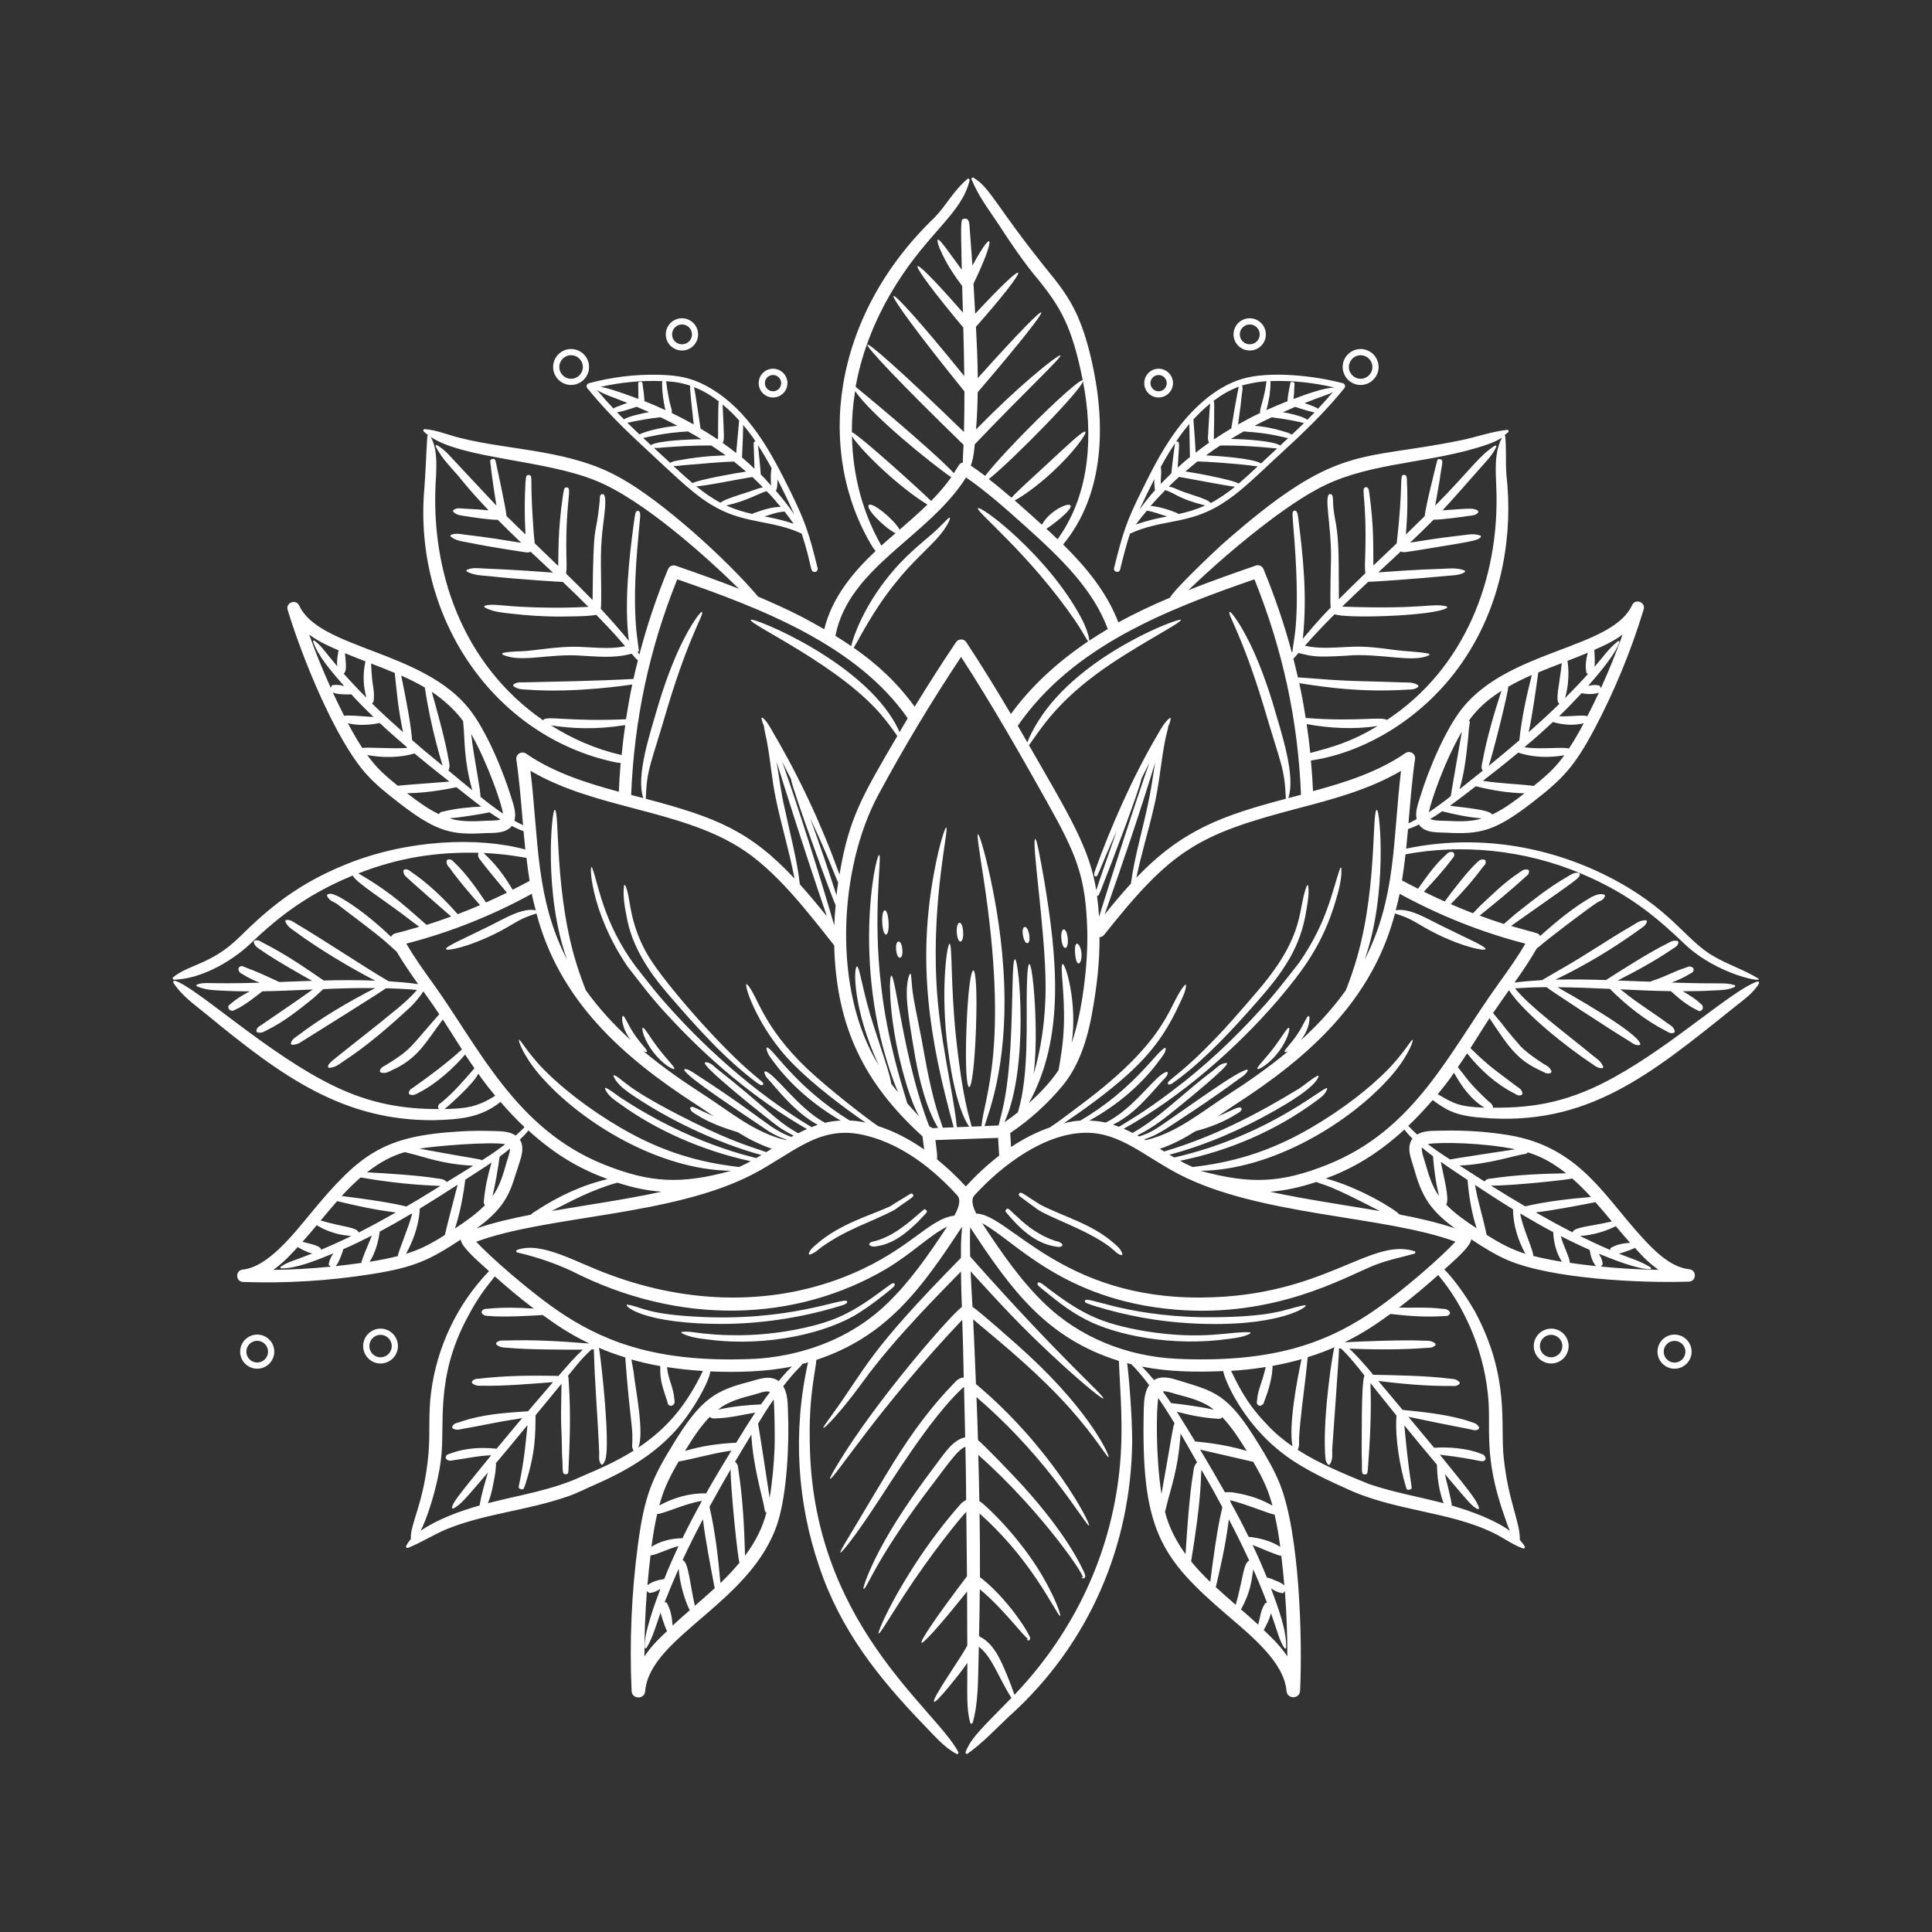 <svg xmlns="http://www.w3.org/2000/svg" viewBox="0 0 1200 1200" version="1.1" height="1200pt" width="1200pt">
 <rect x="0" y="0" width="1200" height="1200" fill="#333333" stroke="none"/>
 <path fill="#fff" d="m711.89 826.92c-29.016-4.922-40.688-11.109-63.469-28.688-1.781-1.406-3.562-2.391-3.984-1.125-0.422 1.172 1.641 2.344 2.812 3.469 7.406 5.859 15.281 12.844 27.047 18.984 18.656 9.75 53.859 17.109 89.297 12 4.312-0.562 9.188-1.172 12.938-3.281 0.328-0.188 0.188-0.703-0.188-0.75-11.578-0.844-28.359 5.109-64.453-0.609z"></path>
 <path fill="#fff" d="m747.19 818.16c-51.094-0.844-73.5-14.438-73.359-9.938 0.047 1.125 1.828 1.5 6.375 3.047 19.078 5.859 38.906 9.516 58.875 10.641 57.375 3.281 76.078-12 71.203-11.203-11.719 2.016-18.141 7.781-63.094 7.453z"></path>
 <path fill="#fff" d="m655.13 770.63c-8.625-2.906-16.359-8.156-23.156-14.719-5.438-4.688-5.719-6.281-7.172-4.5-0.75 0.891 0 1.172 0.234 1.641l0.469 0.656c7.641 9 17.203 18.562 30.094 20.531 1.312 0.188 2.859 0.703 4.219-0.562 0.094-0.094 0.141-0.656 0.047-0.75-1.547-1.828-3.188-1.781-4.734-2.297z"></path>
 <path fill="#fff" d="m691.22 771.66c-13.312-11.578-30.656-15.938-45.188-23.484-10.219-6.281-12.047-8.719-13.125-6.562-0.516 1.078 0.75 1.5 1.359 2.109 0.75 0.562 8.484 6.234 7.688 5.672 2.906 1.641-0.562 1.359 21.562 10.969 30.938 13.828 27.422 17.906 33.141 19.219 0.234 0.047 0.609-0.328 0.516-0.562-0.938-3.422-3.656-5.391-5.953-7.359z"></path>
 <path fill="#fff" d="m747.61 652.36c-17.484 17.391-24.281 19.547-21.844 21.141 1.031 0.656 2.859-0.938 6.844-3.844 17.719-13.594 32.859-30.141 47.484-46.688 16.219-18.375 27.844-33.938 31.406-58.266 0.797-4.734 1.781-10.031 0.984-14.625-0.047-0.375-0.609-0.422-0.75-0.047-5.906 14.625-0.469 29.531-28.969 63.562-11.297 13.266-22.688 26.625-35.156 38.766z"></path>
 <path fill="#fff" d="m790.82 651.19c-5.25 6.938-10.547 11.812-9.844 12.703 0.562 0.844 7.312-2.906 12.984-10.312 5.719-7.406 7.594-14.859 6.609-15.188-1.078-0.422-4.406 5.906-9.75 12.797z"></path>
 <path fill="#fff" d="m691.97 352.82c-0.609 2.484 3.141 3.422 3.75 0.938 1.828-7.406 3.703-15 6.141-22.312 18.188-8.391 33.516-5.953 51.891-15.562 11.297-5.906 20.719-14.672 29.859-23.109 14.062-13.5 33.562-29.672 51.422-51.703 0.844-1.078 0.375-2.719-0.984-3.047-17.906-4.781-45.797-7.734-62.766-2.625-17.062 5.156-31.969 19.594-42.281 34.219-7.875 11.156-14.203 23.625-19.969 35.391-9.422 19.078-11.484 25.453-17.062 47.812zm31.828-48.422 0.234 0.094c6.141 2.016 7.828 5.297 24.562 9.469-5.625 2.531-11.062 4.125-16.547 5.297-0.562-0.75-11.297-4.781-17.438-4.969 2.953-3.375 6-6.656 9.188-9.891zm-11.438 12.797c4.266 0.609 8.25 2.344 12.609 3.562-6.281 1.219-12.703 2.578-19.453 5.062 4.5-6.047 3.422-4.406 6.844-8.625zm39.609-4.734c-1.875-2.906-14.438-5.391-22.641-9.328-1.078-0.375-2.203-0.703-3.328-0.984 2.062-2.016 4.172-4.031 6.375-5.953 12.75 2.297 30.656 5.766 34.688 6.141-4.734 3.797-9.703 7.312-15.094 10.125zm17.344-12.094c-3.469-2.438-28.734-6.984-33.047-7.547 2.484-2.109 4.969-4.219 7.547-6.234 0.797 0.047 7.031 0.328 6.234 0.281l9.188 0.609c20.297 1.594 19.172 2.109 21.938 2.156-3.562 3.422-7.031 6.656-11.859 10.734zm3.141-32.391c9.375 0.703 15.422 1.219 27.609 4.219l-4.875 4.5c-4.594-2.953-23.484-4.031-30.703-4.031 2.672-1.594 5.297-3.188 7.969-4.688zm-14.531 8.719c1.359 0.047 12-0.328 31.453 1.5 1.266 0.094 2.578 0.328 3.891 0.328l-10.031 9.328c-5.203-3.281-27.562-4.688-34.125-5.016 5.578-3.984 2.906-2.297 8.812-6.141zm44.484-6.703c-1.734-1.172-3.797-1.594-5.625-2.156-6.375-1.969-11.438-2.812-17.484-3.422 3.469-1.781 6.938-3.562 10.5-5.203 2.344 0.375 7.688 0.75 18.047 3.047 0.703 0.141 1.359 0.375 2.109 0.516-2.438 2.391-4.969 4.781-7.547 7.219zm16.172-16.078c-0.844-1.031-7.125-3.141-8.25-3.562 13.078-5.156 14.016-4.969 17.484-6.75-2.859 3.422-5.953 6.844-9.234 10.312zm-14.062-1.219c1.312 0.422 5.25 1.922 11.25 3.328 0.234 0.047 0.469 0.141 0.703 0.188-1.453 1.5-3 3.047-4.5 4.547-2.297-2.203-12-4.219-15.141-4.734 2.531-1.125 5.109-2.25 7.688-3.328zm24.328-12c-7.594 0.375-18.047 4.406-25.406 7.125l0.375-4.406c0-4.922 1.078-6.188-1.312-6.188-1.172 0-0.891 0.516-1.078 0.844-0.891 4.641-1.875 9.281-1.641 11.109-4.453 1.734-8.812 3.562-13.172 5.531 0.609-2.25 1.406-5.859 1.875-8.766 0.188-1.266 0.938-7.828 0.516-9.234 13.594-0.516 26.906 0.938 39.844 3.984zm-42.188-3.938c-1.547 12.141-4.078 15.609-4.031 19.781-4.641 2.203-9.188 4.594-13.641 7.125l1.547-11.578c0.984-10.688 1.969-11.766 0.609-12.562 0.422-0.141 7.828-2.297 15.516-2.766zm-17.203 3.422c-1.641 7.031-4.547 25.125-4.688 25.922-3.609 2.156-7.125 4.406-10.641 6.75h-0.047c-0.234 0.094-0.094-2.531-0.094-4.406l0.141-5.953c-0.094-11.625 0.375-12.703-0.469-13.453 5.25-3.891 9.516-6.469 15.797-8.859zm-17.812 10.5c-0.328 2.859-1.172 17.438-1.312 20.016-0.047 1.078-0.281 2.578 0.703 4.219-2.859 2.016-5.625 4.125-8.391 6.234l-0.516-8.812c-0.047-0.75-0.938-12.562-0.891-11.812 3.375-3.609 6.797-6.938 10.406-9.844zm-12.938 12.656c0.094 5.156 0.281 17.109 0.375 20.531-2.625 2.109-5.109 4.359-7.641 6.609l0.328-4.078c0.234-7.828 1.641-13.312-1.312-12.047 0.938-1.406 3.422-5.344 8.25-11.016zm-8.859 11.953c-0.609 4.312-1.359 9.562-2.297 18.703-2.25 2.156-4.406 4.359-6.562 6.609 0.047-0.938 0.047-1.828 0-2.766 0.047-1.875 0.375-3.562 0.234-5.625l-0.234-2.203c2.719-5.016 5.672-9.938 8.859-14.719zm-12.844 22.266c-0.188 2.484 0.188 6.141 0.375 6.891-3.422 3.891-6.609 7.922-9.656 12.094 2.531-5.484 6.75-14.016 9.281-18.984z"></path>
 <path fill="#fff" d="m728.58 237.98c0-4.922-3.984-8.953-8.953-8.953-4.922 0-8.906 3.984-8.906 8.953 0 4.922 3.984 8.906 8.906 8.906s8.953-4.031 8.953-8.906zm-14.016 0c0-2.812 2.297-5.062 5.062-5.062 2.812 0 5.062 2.297 5.062 5.062 0 2.812-2.297 5.062-5.062 5.062-2.812 0-5.062-2.297-5.062-5.062z"></path>
 <path fill="#fff" d="m786.24 207.71c0-5.531-4.5-10.031-10.031-10.031s-10.031 4.5-10.031 10.031 4.5 9.984 10.031 9.984c5.578 0.047 10.031-4.453 10.031-9.984zm-16.172 0c0-3.422 2.766-6.188 6.188-6.188s6.188 2.766 6.188 6.188c0 3.375-2.766 6.141-6.188 6.141-3.422 0.047-6.188-2.719-6.188-6.141z"></path>
 <path fill="#fff" d="m845.11 239.11c6.141 0 11.156-5.016 11.156-11.156s-5.016-11.156-11.156-11.156-11.156 5.016-11.156 11.156c0.047 6.141 5.016 11.156 11.156 11.156zm0-18.469c4.031 0 7.312 3.281 7.312 7.312s-3.281 7.312-7.312 7.312-7.312-3.281-7.312-7.312c0.047-4.031 3.281-7.312 7.312-7.312z"></path>
 <path fill="#fff" d="m952.64 836.06c0 5.953 4.875 10.828 10.828 10.828s10.828-4.875 10.828-10.828-4.875-10.828-10.828-10.828c-5.953 0.047-10.828 4.875-10.828 10.828zm17.766 0c0 3.844-3.141 6.984-6.984 6.984s-6.984-3.141-6.984-6.984 3.141-6.984 6.984-6.984c3.891 0.047 6.984 3.141 6.984 6.984z"></path>
 <path fill="#fff" d="m1040.1 828.94c-5.859 0-10.594 4.734-10.594 10.594s4.734 10.594 10.594 10.594 10.594-4.734 10.594-10.594c-0.047-5.812-4.781-10.594-10.594-10.594zm0 17.391c-3.703 0-6.75-3.047-6.75-6.75s3.047-6.75 6.75-6.75 6.75 3.047 6.75 6.75c-0.047 3.703-3.047 6.75-6.75 6.75z"></path>
 <path fill="#fff" d="m549.19 800.63c-19.828 14.812-30.656 20.25-53.391 24.891-19.453 3.938-39.469 4.828-59.156 2.719-4.266-0.422-8.906-1.547-13.125-0.938-0.375 0.047-0.469 0.609-0.094 0.75 5.391 2.766 11.438 3.328 17.016 4.031 36.469 4.641 73.969-4.219 93.656-17.016 6.797-4.359 13.125-9.281 19.266-14.297 1.781-1.453 3.188-2.906 2.016-3.656-0.938-0.562-2.25 0.656-6.188 3.516z"></path>
 <path fill="#fff" d="m522.84 810.84c2.156-0.656 3.984-1.547 3.188-2.625-2.062-2.766-35.531 13.172-94.969 9.516-30.797-1.781-33-6.328-41.391-7.359-3.141-0.375 8.016 12.609 63.047 11.906 23.719-0.562 47.297-4.359 70.125-11.438z"></path>
 <path fill="#fff" d="m539.9 772.55c-0.094 0.141-0.047 0.656 0.047 0.75 1.922 1.5 3.797 0.891 5.531 0.609 10.172-1.781 18.094-8.672 24.938-15.281 4.547-5.203 6.469-5.719 4.594-7.219-0.938-0.75-1.172 0-1.641 0.234-8.859 7.641-17.953 15.938-29.859 19.219-1.219 0.328-2.531 0.234-3.609 1.688z"></path>
 <path fill="#fff" d="m502.92 779.29c3.328-1.031 5.344-3.281 7.734-4.969 15.562-11.016 30.516-15.234 44.953-22.828 9.609-7.078 13.078-8.203 11.25-9.844-0.891-0.797-1.688 0.141-2.484 0.516-0.75 0.469-8.719 5.344-7.969 4.875l-3.328 2.109c-11.203 5.391-31.453 10.734-46.266 23.953-1.781 1.547-3.891 3.188-4.453 5.719-0.047 0.141 0.375 0.516 0.562 0.469z"></path>
 <path fill="#fff" d="m413.86 616.18c19.219 22.406 36.422 41.438 55.828 56.016 2.062 1.5 3.984 2.578 4.359 1.266 0.281-1.031-0.844-1.641-5.484-5.578-21.562-17.859-55.875-57.516-65.625-73.688-5.672-9.234-9.328-19.406-11.297-30.141-0.938-4.594-1.312-9.891-3.281-14.156-0.188-0.375-0.703-0.281-0.75 0.141-0.797 6.562 0.375 13.078 1.594 19.219 3.047 17.906 13.359 33.656 24.656 46.922z"></path>
 <path fill="#fff" d="m418.82 663.89c0.656-0.891-4.594-5.766-9.844-12.703-5.344-6.891-8.672-13.219-9.75-12.797-0.984 0.328 0.891 7.828 6.609 15.188 5.672 7.406 12.422 11.156 12.984 10.312z"></path>
 <path fill="#fff" d="m365.76 238.03c-1.359 0.375-1.875 2.016-0.984 3.047 8.625 10.641 19.031 21.609 31.828 33.516 25.688 23.859 35.719 34.125 49.453 41.297 18.375 9.562 33.844 7.219 51.891 15.562 6.562 19.969 4.969 23.812 8.016 23.812 1.266 0 2.156-1.172 1.875-2.391-5.578-22.594-7.828-29.109-17.016-47.859-12-24.375-25.406-49.547-49.406-63.797-10.781-6.422-19.781-8.203-32.719-8.438-14.531-0.328-28.922 1.5-42.938 5.25zm45.562-1.312c-0.375 4.781 0.75 13.031 2.016 18.047-4.359-2.016-8.719-3.938-13.172-5.672l0.094-0.938-0.516-5.109c-0.938-4.875-0.094-6.281-2.438-5.859-1.172 0.188-0.75 0.703-0.891 1.031 0 2.391 0.047 6.562 0.094 9.562-4.875-1.828-18.047-6.75-23.484-7.5 12.75-2.859 25.406-4.078 38.297-3.562zm-23.719 23.766c-1.453-1.453-3-2.953-4.359-4.406 3.891-0.516 11.438-3.188 12.234-3.422 2.578 1.078 5.109 2.203 7.688 3.328-3.516 0.562-13.781 2.859-15.562 4.5zm-16.781-18.188c5.156 3.047 9.422 4.172 18.844 7.969-0.984 0.328-7.922 2.719-8.672 3.469-3.609-3.891-7.031-7.688-10.172-11.438zm18.797 20.203c1.312-0.047 2.531-0.469 3.75-0.703 12.375-2.391 13.406-2.109 16.875-2.625 3.516 1.688 7.031 3.422 10.453 5.25-12.656 1.219-21.938 4.406-23.531 5.391-2.578-2.484-5.156-4.922-7.547-7.312zm46.078 10.312c-6.375 0-27.469 0.844-31.406 3.656l-4.781-4.453c2.812-0.422 12.516-3.234 27.797-4.031 2.812 1.594 5.672 3.141 8.391 4.828zm-29.531 5.391c2.156 0.234 4.219-0.141 6.281-0.328 20.719-1.5 25.828-1.078 29.344-1.172 3.047 1.969 6 4.031 8.953 6.141-0.75 0.047-13.406 0.094-28.969 3.047-1.828 0.328-3.844 0.516-5.484 1.641zm12.094 11.203c2.109 0.188 4.125-0.234 6.047-0.422 32.438-2.812 27-1.969 31.547-2.297 2.578 2.016 5.062 4.125 7.547 6.234-3.797 0.422-30.562 5.203-33.188 7.172-4.922-4.125-8.625-7.594-11.953-10.688zm14.156 12.609c4.547 0.141 27.188-4.641 34.922-5.719 2.25 2.062 4.359 4.219 6.516 6.375-4.172 0.891-7.781 2.625-11.531 3.703-1.688 0.516-13.781 4.219-14.719 5.906-5.438-2.812-10.453-6.375-15.188-10.266zm52.5 12.844c-5.766 0-11.156 1.922-15.984 3.609-0.469 0.188-1.031 0.141-1.453 0.797-5.438-1.172-10.781-2.766-16.359-5.297 0.188-0.047 0.328-0.094 0.516-0.141 12.609-2.812 20.25-7.688 24.516-8.766 0.703 0.75 2.391 2.109 8.766 9.797zm8.016 10.453c-6.234-2.156-12.234-3.422-18.094-4.594 4.875-1.312 6.562-2.438 12.469-3 1.969 2.484 3.797 5.016 5.625 7.594zm0.422-5.719c-3.516-5.156-7.406-10.078-11.484-14.812 0.984-0.75 1.078-5.812 1.031-7.031 3.656 7.172 7.312 14.625 10.453 21.844zm-14.109-28.781c-0.562 3.094-0.609 5.297-0.328 10.734-2.109-2.297-4.172-4.688-6.422-6.891 0.047-1.969-1.641-17.391-1.688-18.141 3 4.641 5.812 9.422 8.438 14.297zm-9.938-16.5c-0.141 0-0.188-0.141-0.328-0.094-1.172 0.281-0.703 1.266-0.844 1.969 0.047 0.797 0.516 15.281 0.469 14.344l0.047 0.656c-2.578-2.391-5.062-4.781-7.781-7.031l0.516-11.625 0.234-8.578c2.062 2.484 4.078 5.062 6.047 7.828 0.609 0.844 1.078 1.688 1.641 2.531zm-10.219-13.172c-0.469 5.062-1.266 13.875-1.828 20.25-2.766-2.156-5.531-4.312-8.438-6.328 1.125-1.875 0.984-1.969 0-23.812 3.562 2.906 6.984 6.234 10.266 9.891zm-12.609-11.812c-0.422 0.844-0.328 7.031-0.469 17.953-0.047 2.156 0.094 5.578-0.234 5.625-3.469-2.344-7.031-4.5-10.641-6.656-0.469-2.906-3.188-22.219-4.078-25.781 5.297 2.062 9.656 4.453 15.422 8.859zm-17.719-9.75c-0.609 0.797 1.078 13.828 2.109 24.047-4.5-2.531-9.047-4.875-13.688-7.125 0.469-2.812-0.562-1.828-2.156-11.25-0.516-2.719-0.938-5.438-1.219-8.156 0-0.141-0.094-0.188-0.141-0.328 7.312 0.516 11.109 1.453 15.094 2.812z"></path>
 <path fill="#fff" d="m489.1 237.98c0-4.922-3.984-8.953-8.953-8.953-4.922 0-8.906 3.984-8.906 8.953 0 4.922 3.984 8.906 8.906 8.906 4.969 0 8.953-4.031 8.953-8.906zm-14.016 0c0-2.812 2.297-5.062 5.062-5.062 2.812 0 5.062 2.297 5.062 5.062 0 2.812-2.297 5.062-5.062 5.062s-5.062-2.297-5.062-5.062z"></path>
 <path fill="#fff" d="m433.6 207.71c0-5.531-4.5-10.031-10.031-10.031s-10.031 4.5-10.031 10.031 4.5 9.984 10.031 9.984c5.531 0.047 10.031-4.453 10.031-9.984zm-16.172 0c0-3.422 2.766-6.188 6.188-6.188s6.188 2.766 6.188 6.188c0 3.375-2.766 6.141-6.188 6.141-3.422 0.047-6.188-2.719-6.188-6.141z"></path>
 <path fill="#fff" d="m354.71 216.79c-6.141 0-11.156 5.016-11.156 11.156s5.016 11.156 11.156 11.156 11.156-5.016 11.156-11.156-5.016-11.156-11.156-11.156zm0 18.469c-4.031 0-7.312-3.281-7.312-7.312s3.281-7.312 7.312-7.312 7.312 3.281 7.312 7.312-3.281 7.312-7.312 7.312z"></path>
 <path fill="#fff" d="m225.56 836.06c0 5.953 4.828 10.828 10.781 10.828s10.828-4.875 10.828-10.828-4.875-10.828-10.828-10.828c-5.953 0.047-10.781 4.875-10.781 10.828zm17.766 0c0 3.844-3.141 6.984-6.984 6.984s-6.938-3.141-6.938-6.984 3.141-6.984 6.938-6.984c3.844 0.047 6.984 3.141 6.984 6.984z"></path>
 <path fill="#fff" d="m149.16 839.53c0 5.859 4.734 10.594 10.594 10.594s10.594-4.734 10.594-10.594-4.734-10.594-10.594-10.594-10.594 4.781-10.594 10.594zm17.344 0c0 3.703-3.047 6.75-6.75 6.75s-6.75-3.047-6.75-6.75 3.047-6.75 6.75-6.75 6.75 3.047 6.75 6.75z"></path>
 <path fill="#fff" d="m270.19 695.76c15.094-0.516 28.172-1.312 40.688-11.344 4.875 5.625 9.797 10.875 14.906 15.656-2.578 2.719-3 2.953-5.484 5.25-4.078-2.812-9.422-2.672-13.875-2.812-6.656-0.234-13.5-0.188-20.344 0.234-47.672 2.672-62.344 13.641-93 50.766-11.156 13.5-26.766 33.469-42.328 35.062-4.734 0.469-4.5 7.5 0.234 7.688 26.812 0.938 53.578-0.75 79.734-4.875 27-4.266 36.328-8.906 55.453-21.469 0.141 4.5 11.812 14.391 17.578 19.594-20.156 20.859-32.484 47.859-35.953 75.047-1.875 13.266-0.516 26.203-1.688 38.672-2.859 31.125-11.531 43.219-10.922 52.734-1.172 1.312-2.203 2.766-2.953 4.359-0.281 0.562 0.516 1.312 1.078 1.125 9.047-3.656 16.453-8.578 24.703-11.906 23.297-9.375 49.125-11.297 74.109-19.922 6.328-2.062 12-5.156 18-7.734 23.859-10.406 38.25-21.188 48.844-32.625 11.391-12.469 21.75-31.594 22.219-37.453 16.406 0.703 34.641 0.281 50.719-3.047-2.109 2.062-3 2.766-8.25 9.047-5.719-4.172-12.938-0.891-18 0.375-21.328 5.438-30.234 10.594-47.203 38.203-13.406 21.844-18.141 32.297-22.219 63-3.984 29.859-5.297 60.422-3.938 90.891 0.234 5.25 8.016 5.438 8.438 0.141 2.812-34.078 66.469-54.891 82.359-104.86 5.719-18.094 7.219-48.891 6.328-69-0.188-4.922-0.094-10.828-2.953-15.516 8.766-11.344 10.312-11.203 11.859-13.875 1.172-0.328 2.391-0.609 3.562-0.984-9.75 43.781-6.516 87.469 6.891 126.71 13.219 39.562 36.75 69.234 65.766 99.234 5.953 6.141 12.141 13.406 19.641 17.297 0.656 0.328 1.406-0.469 1.078-1.125-14.438-27.422-91.594-80.812-92.297-193.45-0.609-28.828 3.844-44.297 4.078-50.203 43.781-14.484 65.156-44.062 90.516-82.781-0.797 11.438-0.656 7.969-0.703 19.453-58.312 59.203-58.359 67.5-79.781 97.031-3.797 5.297-6 8.203-5.672 8.484 0.656 0.656 10.969-9.891 24.75-28.828 20.203-27.891 51.375-58.453 60.703-68.25 0.094 7.359 0.281 14.719 0.562 22.078-6.141 3.984-52.969 57.516-77.016 97.406-3.469 5.719-5.156 9-4.828 9.234 1.828 1.219 29.625-43.406 82.078-98.719 0.469 13.547 0.469 14.531 0.938 35.859-3.188 0.047-4.969 2.438-6.844 4.359-24.516 25.406-39.656 53.391-51.422 72.609-11.484 19.547-19.078 31.266-18.375 31.781 0.609 0.469 9.516-10.547 21.938-29.578 8.484-12.516 34.031-54.516 54.234-72.891 0.703-0.562 0.609-0.469 0.609-0.469h0.047c0.234 10.453 0.469 20.859 0.703 31.312-7.5 1.594-12.281 9.234-17.109 15.516-11.344 15.047-23.203 31.594-32.438 47.953-10.266 18.094-14.25 30.469-13.594 30.703 1.781 0.75 6.516-16.266 37.734-58.172 16.125-21.234 20.484-28.031 25.547-30.141 0.375 16.172 0.281 16.828 0.469 33.094-1.172 0.562-2.156 1.266-2.953 1.969-18.188 20.484-30.797 40.359-39.516 55.547-8.531 15.141-12.562 25.078-11.906 25.406 0.797 0.422 6.141-8.859 15.469-23.25 17.016-26.203 35.016-48.281 39-52.359 0.141 13.359 0.328 26.719 0.422 40.031-40.5 53.484-34.922 53.344 0.047 9.469 0.047 11.156 0.094 22.359 0.141 33.516-3.094 6.469-22.5 33.609-20.625 34.969 0.656 0.469 4.266-3.281 9.609-9.797 8.625-10.5 10.5-13.594 11.062-14.391 0.047 18.375-0.75 28.031 1.781 37.219 0.234 0.797 1.312 0.75 1.547-0.047 3.656-13.172 3.234-26.016 3.797-47.109 8.109 5.906 12.234 19.219 20.25 31.734-16.734 17.297-25.172 24.516-28.5 33.75-0.234 0.703 0.656 1.312 1.266 0.891 9.656-6.891 17.438-15.328 25.547-22.969 50.812-45.516 75.938-107.39 76.688-170.68 0-16.641-2.109-41.438-3.141-48.938 0.891 0.234 1.734 0.469 2.625 0.703 0.75 0.797 3.797 3.469 11.062 12.938-2.859 4.125-3.188 9.844-3.328 14.203-1.922 75.984 10.219 93.047 52.219 129.05 14.812 12.703 34.969 29.062 36.422 46.734 0.422 5.297 8.203 5.109 8.438-0.141 1.5-33.141-0.375-97.594-12.516-128.29-3.516-8.859-8.25-16.828-13.641-25.594-18.984-30.938-26.625-31.828-49.453-38.906-4.219-1.312-10.266-3.188-15.141-0.188-2.344-2.859-4.828-5.672-7.453-8.344 16.406 3.281 33.844 3.516 50.438 2.766 1.312 6.984 12.281 30.609 33 47.953 12.422 10.594 27.891 18.047 42.75 24.703 30.281 14.438 64.125 14.203 92.203 27.938 6.141 2.906 11.859 7.406 18.422 9.609 0.562 0.188 1.266-0.656 0.984-1.172-0.891-1.547-2.016-2.859-3.141-4.172 0.375-10.828-7.172-23.859-9.984-51.047-2.344-20.531 4.219-49.359-17.766-90.609-6.844-12.094-15.141-22.5-19.125-26.297 5.203-4.734 16.547-14.297 16.688-18.75 7.641 5.016 14.672 9.469 22.359 12.797 27.094 11.812 83.156 14.531 112.88 13.5 4.781-0.188 4.969-7.172 0.234-7.688-9.609-0.984-17.953-8.25-23.391-13.594-27.609-27.281-41.672-62.109-89.344-69.797-23.25-3.703-40.031-2.578-44.672-2.625-3.562 0.047-8.109 0.234-11.672 2.344-3.984-3.703-4.125-4.125-5.484-5.391 5.156-4.875 10.172-10.266 15.141-16.031 7.594 5.484 13.219 9.75 30.609 10.969 65.578 5.719 104.95-27.047 156.37-68.297 5.531-4.5 12.188-8.906 15.75-15.141 0.281-0.516-0.422-1.359-1.031-1.172-15.656 5.344-51.844 39-88.641 59.297-27.047 15.047-49.031 19.406-75.562 19.078-0.281-2.484-1.594-2.906-2.625-3.797-5.812-5.344-11.438-10.969-16.219-17.625l-3-3.75c1.969-2.859 3.891-5.672 5.766-8.578 8.016 10.125 17.859 19.078 29.391 24.938 1.266 0.656 2.438 1.781 4.5 0.891 0.188-0.094 0.516-0.703 0.516-0.891-0.516-2.859-2.344-3.422-3.797-4.547-10.266-7.922-16.172-11.344-28.547-23.625 9.469-14.906 9.281-14.672 11.859-18.609 12.797 19.359 17.578 26.203 32.719 33.047 1.547 0.703 3.141 1.922 5.344 0.938 0.188-0.094 0.516-0.75 0.422-0.938-1.078-2.953-3.281-3.609-5.109-4.781-5.109-3.328-10.031-6.703-14.156-10.875-3.891-4.594-7.922-9-11.625-14.062l-5.391-6.516c3.188-4.688 6.656-9.656 9.844-14.156l0.047 0.047c9.609 14.531 36.281 35.531 51 45.281 2.016 1.359 4.031 3.234 6.984 3.094 0.234 0 0.656-0.609 0.562-0.844-1.406-3.703-4.359-5.25-6.797-7.266-16.734-13.828-39.281-30.422-48-41.484 5.766-0.375 9.938-0.656 19.547-0.75 1.219 1.266 37.125 24.797 51.516 33.609 1.828 1.078 3.516 2.766 6.188 2.391 0.234-0.047 0.656-0.656 0.562-0.844-2.438-7.688-44.906-31.359-51.469-35.109 10.828 0.094 21.703 0.516 32.578 1.031 10.312 10.312 21.891 19.5 34.875 26.156 1.406 0.703 2.719 1.922 4.922 1.078 0.188-0.094 0.562-0.703 0.516-0.891-0.703-2.953-2.719-3.656-4.359-4.875-9.234-6.797-18.891-12.656-27.75-19.875l-1.734-1.312c10.453 0.516 20.906 0.984 31.406 1.125 5.062 4.641 10.312 8.953 16.453 11.859 0.656 0.328 1.125 1.078 2.719-0.047 0.141-0.094 0.516-0.703 0.562-0.844 0.375-2.391-0.703-2.578-1.406-3.281-3.234-3.141-7.125-5.297-10.922-7.641 6.328 0 12.609-0.094 18.938-0.469 4.406-0.188 9.375-0.188 13.406-2.25 0.328-0.188 0.234-0.891-0.094-1.031-6.797-1.969-6.281-0.516-39.234-1.641 4.078-1.5 8.062-3.328 11.672-5.578 0.844-0.516 2.016-0.656 2.062-2.672 0-0.188-0.328-0.844-0.422-0.938-2.109-1.453-3.188-0.469-4.406-0.094-6.938 2.156-13.078 5.719-19.828 7.828-0.75 0.328-1.594 0.609-2.438 0.938-6.703-0.281-13.406-0.516-20.109-0.75 11.812-6 23.438-12.328 34.312-19.781 1.312-0.891 3.047-1.5 3.422-3.844 0.047-0.188-0.328-0.844-0.516-0.891-2.953-0.797-4.641 0.703-6.516 1.594-10.828 5.25-29.203 17.016-37.969 22.641-10.406-0.328-20.859-0.469-31.359-0.281 18.188-8.719 35.531-19.125 51.703-30.797 1.875-1.359 4.266-2.484 5.109-5.203 0.047-0.234-0.328-0.844-0.562-0.844-3.844-0.141-6.281 1.969-8.906 3.516-15 8.578-28.969 18.422-43.875 26.766-3.562 2.109-11.766 6.844-11.812 6.891-5.719 0.328-11.391 0.797-17.109 1.5 4.828-6.75 9.516-13.734 13.734-21.047 9.938-8.484 32.391-25.219 37.922-28.875 1.594-0.797 3.516-1.219 4.5-3.656 0.094-0.188-0.141-0.891-0.328-0.984-3.047-1.031-5.672 0.422-8.016 1.453-11.062 6.234-22.406 15.703-31.875 24.188-1.266-2.156-1.266-1.266-18.094-6.234 42.562-30.094 42.281-29.297 42.75-32.109 0.047-0.188-0.375-0.797-0.562-0.844-3.234-0.516-5.062 1.219-7.125 2.344-11.672 6.609-21.984 15.047-32.438 23.25l-7.078 6.141c-5.062-1.594-10.078-3.375-15.047-5.203 9.609-7.828 19.172-15.516 28.219-23.812 1.031-0.984 2.531-1.641 2.484-3.938 0-0.188-0.469-0.75-0.656-0.797-2.859-0.562-4.172 1.031-5.766 2.062-9 5.906-16.547 13.5-24.328 20.766l-4.078 4.266c-4.641-1.781-9.234-3.703-13.828-5.672 7.312-7.359 14.203-15.234 20.109-23.297 0.75-0.891 1.781-1.312 1.594-3.375 0-0.188-0.422-0.797-0.609-0.844-2.672-0.844-3.891 0.891-5.062 1.922-5.766 5.344-15.141 17.625-19.781 23.953-4.359-1.922-8.672-3.984-12.938-6.094 6.188-6.656 12.281-13.266 17.625-20.484 0.609-0.844 1.688-1.453 1.031-3.422-0.047-0.188-0.609-0.656-0.75-0.703-2.578-0.422-3.281 0.938-4.359 1.875-6.422 5.578-12.234 13.969-17.156 20.906-3.328-1.734-6.703-3.328-9.984-5.156 0.844-5.391 1.594-10.781 2.203-16.219 34.219-6.469 73.453-3.141 109.27 12.047 30.281 12.75 47.391 27.75 64.359 43.922 20.156 19.078 50.766 24.422 45.188 21-8.953-5.438-18.844-8.578-27.141-13.5-18.047-10.031-26.344-29.953-67.266-50.391-37.453-18.609-81.047-25.641-124.03-16.594 0.422-4.078 0.797-8.109 1.172-12.141 2.766-0.984 3.656-1.359 6.75-2.859 3.797 5.625 12 4.781 16.641 5.062 21.328 1.219 30.656-0.844 53.766-18.75 18.609-14.391 26.062-21.891 38.812-45.984 12.422-23.531 22.641-48.422 30.375-73.875 1.406-4.594-5.203-7.031-7.172-2.719-12.562 27.328-76.453 27.375-105.66 64.312-10.172 12.891-20.719 37.406-26.109 55.266-1.312 4.172-3.047 8.812-2.062 13.359-4.078 2.203-4.312 2.203-5.062 2.578 1.172-13.828 2.25-27.422 4.078-39.844 0.516-3.375-3.234-5.625-6-3.75-17.016 11.719-37.172 18.141-57.375 23.625-0.281-6.375-0.703-12.75-1.312-19.031 36.562-5.344 75.656-30.188 98.531-67.969 20.156-32.672 27.188-72.609 22.875-109.73-0.562-8.016 0.094-16.312-0.75-24-0.047-0.234-0.234-0.281-0.422-0.422 0.797-0.656 1.688-1.172 2.391-1.922 0.469-0.469-0.047-1.406-0.703-1.359-10.312 1.219-19.453 4.641-28.828 6.516-64.453 13.219-76.641 1.359-148.64 65.016-6.047 5.531-29.438 27.703-31.969 32.719-10.922 4.641-21.656 9.609-32.062 15.375-7.078-18.375-19.359-33.609-34.312-48.422 26.156-31.594 26.625-76.078 17.391-115.5-5.672-24.141-12.141-36.188-23.859-50.766-35.203-43.172-38.297-55.078-49.266-61.547-0.562-0.328-1.406 0.375-1.125 1.031 4.078 10.219 10.594 18.656 16.266 27.234 7.922 12.094 16.219 24.609 25.688 35.719 12.938 16.219 20.391 27.984 27.094 61.875-1.453-0.797-16.453 12.469-33.797 30-8.484 8.578-19.406 19.969-26.859 29.344-2.906-2.203-5.859-4.312-8.906-6.375 1.688-4.359 2.062-8.859 2.484-13.219 32.719-34.266 54.188-54.047 53.203-55.172-0.516-0.562-7.594 4.547-18.375 13.828-9.516 8.156-20.625 18.469-34.031 32.109 0.609-7.734 0.938-15.422 1.031-23.109 53.953-63 51.375-66.047 0.047-8.766-0.094-10.641-0.562-21.281-1.125-31.875 34.359-38.953 35.812-47.203-0.469-8.109-0.375-6.234-0.703-12.422-1.078-18.656 13.031-26.906 13.734-37.5-0.656-11.297-0.609-8.297-1.219-16.594-1.828-24.891-0.188-2.531-0.891-4.781-3.422-4.125-1.922 0.469-2.109-0.609-1.359 31.641-7.734-10.453-13.641-19.312-14.859-18.656-0.703 0.375 0.281 3.938 2.859 9.234 3.375 7.031 7.547 13.266 12.234 19.5 0.141 5.531 0.328 11.016 0.469 16.547-37.969-43.641-37.406-35.672 0.234 9.281 0.281 10.078 0.516 20.109 0.609 30.141-57.141-70.5-60.141-65.016 0.094 9.516 0.047 8.438-0.094 16.828-0.281 25.219-78.516-76.266-81.422-70.922-0.234 7.969-0.281 6.562-0.562 8.016-0.422 11.016-2.344 0.422-2.156 1.266-5.625 6.562-14.766-15.609-60.188-53.016-61.031-53.625 4.078-22.641 12.938-44.062 25.266-63.703 20.625-32.906 40.781-44.156 45.562-64.641 0.141-0.656-0.797-1.219-1.312-0.797-8.672 7.266-13.5 16.922-20.531 24.047-64.453 61.922-73.781 145.87-38.719 204.14 0.703 1.078 1.406 2.109 2.156 2.953-13.359 12.516-27.141 28.688-31.875 48.609-11.391-6.609-21.562-12-41.062-20.25-19.547-23.109-59.109-58.922-84.938-73.406-31.594-18.141-67.922-17.062-100.55-25.266-7.078-1.781-14.391-4.922-21.703-5.391-0.656-0.047-1.078 0.984-0.609 1.406 0.891 0.844 1.828 1.594 2.766 2.344-0.234 0.141-0.422 0.281-0.469 0.516-0.703 11.016-0.984 21.328-1.781 31.875-7.406 81.281 43.547 155.11 118.73 170.81 1.125 0.188 2.156 0.328 3.141 0.422-0.516 5.906-0.891 11.859-1.125 17.859-20.297-5.484-40.594-11.953-57.656-23.719-2.719-1.875-6.469 0.375-6 3.75 1.875 12.75 2.953 26.625 4.172 40.781-2.203-1.031-4.594-2.438-5.391-2.859 1.359-4.734-0.516-9.75-1.828-14.016-5.156-16.969-15.609-41.953-26.156-55.266-28.875-36.562-93.188-37.219-105.66-64.312-2.016-4.312-8.578-1.828-7.172 2.719 8.766 28.875 29.484 80.719 49.266 102.42 5.812 6.375 12.469 11.672 19.922 17.438 23.297 18.047 32.625 20.016 53.766 18.75 4.688-0.234 12.281 0.516 16.266-4.453 2.625 1.312 5.203 2.625 7.266 3.188 0.328 3.797 0.703 7.594 1.125 11.438-29.156-7.922-73.172-6.328-111.42 9.234-29.859 12.094-47.766 27-66.234 45.281-17.531 17.156-31.266 16.641-41.156 24.938-0.516 0.422-0.094 1.453 0.562 1.406 16.359-0.375 35.156-10.781 47.344-22.219 19.5-18.75 37.781-31.781 63.703-42.469 1.781 4.359 21.562 16.453 36.375 28.172l4.922 3.656c-4.969 1.453-9.891 2.953-14.906 4.125-1.125 0.281-2.109 1.078-2.578 2.156-8.766-8.531-22.359-19.781-33.328-25.406-1.875-0.703-3.891-2.016-6.141-0.984-0.188 0.094-0.422 0.797-0.281 0.984 1.594 3.141 3.938 3.562 5.953 4.781 27.281 20.812 26.391 19.875 37.266 29.812 4.125 6.984 8.719 13.688 13.359 20.156-5.109-0.797-13.219-1.453-18.375-1.781-16.5-9.703-39.234-25.031-56.812-35.438-2.016-1.172-3.984-2.953-6.797-2.625-0.234 0.047-0.609 0.656-0.562 0.844 1.406 3.562 4.312 4.969 6.75 6.797 13.734 10.125 34.406 22.547 49.172 30.047-10.688-0.422-21.375-0.375-32.016-0.094-11.719-7.969-22.875-15.891-38.016-23.578-1.406-0.703-2.766-1.969-4.969-1.172-0.188 0.047-0.562 0.703-0.516 0.891 0.75 3 2.859 3.75 4.547 4.969 8.625 6.188 28.031 17.016 31.734 19.078-6.844 0.234-13.641 0.469-20.438 0.75-7.266-3.375-14.062-6.609-21.562-9.328-0.938-0.328-1.734-1.125-3.375 0.141-0.141 0.094-0.422 0.75-0.422 0.938 0.234 2.578 1.641 2.766 2.719 3.469 3.328 2.156 6.891 3.797 10.547 5.203-33.797 1.031-33.797-0.75-39.047 1.172-0.375 0.141-0.375 0.844-0.047 1.031 5.766 2.625 11.906 2.484 17.625 2.812 5.109 0.281 10.172 0.328 15.234 0.375-4.359 2.25-8.484 4.781-12.141 8.016-0.562 0.516-1.453 0.609-1.031 2.531 0.047 0.141 0.422 0.75 0.562 0.844 2.062 1.312 2.672 0.375 3.562 0 5.625-2.391 13.453-8.719 16.922-11.438 10.453-0.188 20.859-0.656 31.266-1.125-10.5 7.547-21.188 14.625-31.734 21.938-1.266 0.891-2.953 1.406-3.281 3.75-0.047 0.188 0.328 0.844 0.516 0.891 2.906 0.844 4.594-0.609 6.422-1.5 10.5-5.203 19.547-12.516 28.594-19.781l6.047-5.531c10.734-0.469 21.469-0.797 32.203-0.609-16.734 8.578-33 18.094-47.906 29.391-1.688 1.266-3.844 2.297-4.453 4.922-0.047 0.234 0.375 0.797 0.609 0.844 3.609 0.188 5.766-1.781 8.109-3.188 0.75-0.469 49.828-31.078 50.297-31.875 6.469 0.141 12.891 0.422 19.312 1.031-6.75 7.922-15.609 14.203-23.766 21.047-32.109 25.5-30.75 23.906-31.5 26.484-0.047 0.234 0.375 0.844 0.609 0.844 3.938-0.094 6.469-2.391 9.094-4.125 15.188-9.938 28.688-21.797 42.047-34.125 2.719-2.812 5.297-5.859 7.5-9.234 3.375 4.688 6.703 9.422 9.891 14.203l-0.141 0.141c-18.797 21.234-16.922 21.469-32.953 31.406-1.406 0.844-3.234 1.312-3.844 3.656-0.047 0.188 0.281 0.844 0.469 0.938 3 0.984 4.922-0.422 6.984-1.359 16.031-7.125 20.719-16.875 31.688-31.547 3 4.641 2.859 4.5 11.859 18.609-9.562 8.719-19.781 16.219-30.141 23.625-1.125 0.797-2.625 1.219-2.859 3.469 0 0.188 0.328 0.844 0.516 0.891 2.719 0.984 4.219-0.422 5.859-1.219 10.172-5.062 21.188-14.859 28.594-23.578 1.875 2.859 3.844 5.719 5.812 8.531-6.75 7.734-13.125 15.234-20.578 21.281-0.844 0.703-2.016 0.938-2.016 3.047 0 0.188 0.375 0.797 0.516 0.891 0.094 0.047 0.188 0.047 0.328 0.094-22.688 0.188-43.125-3.609-64.547-13.828-41.203-19.5-86.672-62.156-99.797-65.859-0.609-0.188-1.266 0.703-0.938 1.219 5.484 8.438 13.641 13.969 20.766 19.828 46.219 38.016 84.422 66.188 141.74 65.578zm197.58 170.63c4.172-1.078 7.922-2.953 10.5-1.781-1.922 2.531-3.797 5.109-5.625 7.688-9 0.422-17.906 1.266-26.578 3.281 0.891-0.656 1.641-1.453 2.578-2.016 5.766-3.609 12.609-5.531 19.125-7.172zm-26.906 13.641c1.594 1.406 2.906 0.938 4.172 0.938 8.203-0.234 16.031-2.25 24.047-3.562-5.156 7.734-7.688 12-11.812 18.703-10.781 0.469-21.516 2.016-31.828 5.109 4.5-7.312 9.422-15.094 15.422-21.188zm-19.359 27.75c10.594-1.922 20.766-5.016 31.406-6.562l1.406-0.234c-12.281 20.062-15.234 25.734-15.703 26.578-10.312-0.281-20.438 2.812-29.109 7.5 2.391-8.719 5.016-15.375 12-27.281zm-13.312 32.531c2.766 0.469 18.047-6.703 27.422-8.016 0.141-0.047 0.234-0.047 0.375-0.047-4.219 7.594-8.297 15.328-12.094 23.156-6.703 0.094-13.594 1.688-19.266 5.344 1.125-8.484 2.344-15.141 3.562-20.438zm6.375 56.016c-0.234-0.469-0.141-1.078-1.781-1.125 2.766-7.031 5.672-13.922 8.766-20.812 0.516 7.312 2.719 17.062 6.703 25.5 0.047 0.094 0.188 0.094 0.281 0.188-3.609 3.094-7.219 6.328-10.781 9.609-0.328-4.688-1.031-9.234-3.188-13.359zm-2.016-15.562c-3.75 0.562-7.453 1.547-10.406 3.844 0.516-6.234 1.172-12.469 1.922-18.656 1.922 0.562 11.391-4.266 17.344-5.625h0.047c-3.188 6.75-6.188 13.547-8.906 20.438zm-12.281 48.047c-0.047-13.594 0.516-27.141 1.547-40.594 1.547 1.688 1.875 1.125 2.391 1.078 2.297-0.234 4.125-1.312 5.953-2.391-3.047 8.109-10.406 27.844-9.703 36.422 0.047 0.516 0.844 0.703 1.125 0.234 4.172-7.078 6.141-14.812 8.719-21.984 0.375 1.828 2.156 7.406 3.891 11.391 0 0.047 0.094 0.094 0.141 0.141-3.844 3.656-8.906 8.109-14.062 15.703zm31.312-31.453c-3.141-13.875-4.031-27.562-7.641-28.359 3.984-8.578 8.25-17.016 12.656-25.359 1.359 11.859 4.969 30.469 7.312 42.844-6.516 5.953-10.781 9.562-12.328 10.875zm15.891-14.109c-1.406-16.031-3.234-31.828-6.797-47.344 4.266-7.828 8.672-15.562 13.125-23.25-0.094 11.578 4.5 56.391 5.531 57.938-3.422 4.125-7.359 8.344-11.859 12.656zm15.281-16.969c-0.469-17.719-1.359-35.25-4.031-52.641-0.281-1.875-0.094-4.031-2.156-5.719 3.328-5.672 6.703-11.297 10.125-16.875 0.891 19.688 7.453 40.453 8.344 47.156 0.094 0.562 0.328 1.078 1.031 1.312-2.297 8.672-6.094 17.062-13.312 26.766zm18.328-66.797c-0.375 9.844-1.359 20.859-3.047 30.844-0.703-5.062-6.938-45.281-7.172-46.078 3.656-5.953 4.547-7.594 9.703-15.047 0.281 1.875 0.891 20.625 0.516 30.281zm238.36-31.125c3.516 5.109 6.891 10.359 10.078 15.703-1.078 2.156-0.844 3.188-8.109 43.922-3.703-24.094-3.188-53.109-1.969-59.625zm4.172 70.594c0.188-0.328 0.141-0.75 0.328-1.078l0.234-1.031c2.719-12 7.641-23.578 9.094-46.5 3.469 5.953 6.844 11.953 10.266 17.906-2.25 2.344-2.156 4.875-2.531 7.266-2.203 12.797-3.844 36.797-4.641 49.781-5.344-7.359-9.188-14.719-11.625-22.312-0.422-1.312-0.797-2.672-1.125-4.031zm16.219 30.844c6.703-41.109 5.812-50.344 6.375-56.906 10.781 18.844 4.594 7.688 13.031 23.25-0.75 3.891-2.859 9.609-7.547 46.406-4.5-4.312-8.484-8.531-11.859-12.75zm15.328 16.031c2.625-11.672 5.766-23.859 8.109-42.141 4.453 8.438 8.672 17.016 12.656 25.641-3.656 1.406-3.891 11.531-8.391 27.469-4.125-3.609-8.297-7.266-12.375-10.969zm40.688-19.5c0.75 6.141 1.359 12.281 1.875 18.422-2.344-2.203-5.484-2.859-8.25-4.219l-2.297-0.656c-0.047 0-0.141 0-0.234 0.094-2.766-6.891-5.766-13.688-8.953-20.391 5.531 2.25 16.781 7.078 17.859 6.75zm-14.344 42.797c-3.562-3.281-7.172-6.469-10.781-9.562 0.047-0.047 0.047-0.094 0.094-0.094l0.375-0.516c5.109-9.609 6.047-15.609 7.219-24.188 3.047 6.797 5.906 13.734 8.531 20.672-1.406 0.234-1.406 0.891-1.734 1.453-2.203 3.656-2.484 7.781-3.609 11.719-0.047 0.141-0.094 0.328-0.094 0.516zm3.422 3.328c1.641-3.141 3.328-5.859 4.5-10.5 4.453 12.422 4.969 16.547 8.344 21.703 0.281 0.422 1.078 0.234 1.078-0.328 0.281-10.734-4.781-24.328-9.422-36.844 1.969 1.453 4.078 2.531 6.516 2.953 0.422 0.094 0.609 0.656 1.969-0.938 0.047-0.047 0.094-0.141 0.141-0.234 1.031 13.453 1.594 26.953 1.547 40.5-5.203-7.594-11.062-12.844-14.672-16.312zm10.266-51.609c-5.062-3.609-13.688-5.812-19.641-6.281-3.656-7.453-7.172-14.25-11.203-21.469-0.047-0.422-0.188-0.844-0.375-1.312 9.938 2.344 25.875 9.141 27.703 8.906 1.547 6.656 2.625 13.359 3.516 20.156zm-4.828-25.641c-0.891-0.375-9-6-25.406-8.344-1.406-0.094-2.766-0.047-4.172-0.047-5.016-8.859-10.125-17.719-15.375-26.438 11.062 2.531 22.031 5.062 33 7.594 7.031 12 9.562 18.562 11.953 27.234zm-15.984-33.984c-14.906-4.641-31.219-5.766-32.062-5.906-3.75-6.188-7.5-12.328-11.391-18.469 8.203 2.156 16.5 3.844 24.891 4.312 1.031 0.047 2.156 0.516 3.375-0.891 5.859 6.094 10.734 13.781 15.188 20.953zm-51.469-37.078c2.672 0 6.469 1.547 9.141 2.203 6.516 1.688 13.406 3.609 19.125 7.172 0.984 0.609 1.828 1.453 2.766 2.156-6.141-1.641-20.297-3.562-26.531-4.172-1.688-2.438-3.422-4.828-5.156-7.172 0.234 0 0.375-0.188 0.656-0.188zm195.19-355.13c-8.391 1.875-17.297 0.797-22.359 0.75-2.297-0.047-5.766-0.141-7.359-1.078 2.531-1.5 4.969-3.094 7.406-4.781 8.109 2.062 16.219 3.75 24.469 4.406-0.703 0.188-1.406 0.516-2.156 0.703zm-1.453-20.672c9.891 2.531 20.062 4.172 30.281 4.406-6.844 5.297-13.266 9.984-20.062 13.125-2.062-3.141-18.562-4.312-26.25-5.391 7.266-5.297 15-11.344 16.031-12.141zm36-0.188c-10.172-1.266-20.344-1.453-30.422-3l-1.219-0.141c11.578-8.953 16.312-12.844 21.984-17.531 9.328 3.094 19.359 3.234 28.641 1.641-4.641 6.328-8.578 10.688-18.984 19.031zm11.859-39.703c6.188 1.828 12.891 2.344 19.172 0.797-2.766 5.25-5.812 10.594-9.234 15.75-2.438-1.312-18.281 0.656-27.422-0.844-0.047 0-0.094 0-0.188-0.047 6.094-5.062 11.953-10.266 17.672-15.656zm21.375-3.516c-1.594-1.219-11.344 0.375-17.484-0.094 4.781-4.594 9.422-9.375 13.922-14.25 3.609 0.609 7.359 0.844 10.781-0.375-2.344 4.969-4.734 9.891-7.219 14.719zm-12.281-34.453c4.219-1.594 8.391-3.281 12.609-5.062-1.031 3.891-1.688 7.781-0.984 11.719 0.094 0.469-0.188 0.938 1.172 1.406-4.641 5.156-9.422 10.172-14.297 15.047 3.562-12.984 1.5-22.312 1.5-23.109zm34.219-16.312c-3.984 11.25-8.531 22.359-13.453 33.234-0.891-2.109-1.359-1.641-1.875-1.734-2.109-0.469-4.078-0.047-6.047 0.328 4.969-5.672 17.391-19.969 19.359-27.188 0.141-0.469-0.469-0.844-0.844-0.562-5.953 4.688-9.984 10.734-14.578 15.984 0.422-3.656-0.094-9.844-0.141-10.594 5.25-2.344 10.922-4.641 17.578-9.469zm-37.781 17.719c-1.219 12.562-4.359 23.625-1.453 25.266-6.234 6.047-12.609 11.906-19.125 17.672 2.25-10.078 4.5-26.391 6-37.172 4.641-1.922 9.516-3.891 14.578-5.766zm-18.609 7.359c-3.375 13.453-6.328 26.859-7.734 40.547-6.281 5.391-12.609 10.688-19.031 15.938 2.438-6.703 12.516-47.156 12.094-49.172 4.406-2.531 9.234-4.969 14.672-7.312zm-18.891 9.844c-4.734 14.672-9.047 29.297-11.812 44.297-0.281 1.641-1.078 3.328 0.188 5.344-2.297 1.828-4.547 3.656-6.844 5.484-0.328 0.047-0.562 0.234-0.797 0.656l-6.75 5.344c3.234-10.781 4.359-21.938 5.484-33.047 0.516-8.953 1.547-8.766 0.375-9.609 4.547-6.328 10.5-12.328 20.156-18.469zm-24.516 25.266c-0.094 0.516-6.938 39.562-6.938 40.172-2.062 1.641-4.078 3.234-7.031 5.391-0.234 0.047-0.422 0.141-0.609 0.422-1.969 1.453-3.938 2.812-5.953 4.172 1.078-6.094 9.328-30.844 20.531-50.156zm-595.6 51c-2.016-1.312-3.984-2.766-5.906-4.172-0.188-0.328-0.328-0.375-0.516-0.375-2.578-1.922-5.156-3.891-7.641-5.953 0.516-2.859-4.312-25.453-5.578-38.156-0.047-0.281-0.094-0.609-0.141-0.891 10.547 18.75 19.172 44.156 19.781 49.547zm-39.797 0.328c-6.656-3.141-13.031-7.734-19.781-12.984 14.672-0.141 29.859-3.609 30.656-3.75 17.719 13.875 11.766 9.328 15.422 12-7.922 0.422-15.797 1.219-23.484 3.094-0.938 0.234-2.062 0.141-2.812 1.641zm15.047-57.75c-0.094 0.328 0.094 0.703 0.047 1.031l0.094 0.938c0.984 9.516 0.141 21.75 5.531 40.922-11.531-9.422-7.547-6.234-14.812-12.234 1.266-2.625 0.422-4.688 0.094-6.75-1.828-11.156-7.359-31.266-10.453-42.141 7.219 4.688 15.047 11.953 19.5 18.234zm-23.812-20.906c3.938 26.25 10.734 47.297 11.062 48.562-15.234-12.609-8.766-7.078-18.938-15.891-0.375-2.812-0.328-8.906-6.797-40.078 5.391 2.344 10.266 4.828 14.672 7.406zm-38.766 37.641c-3.328-5.062-6.328-10.359-9.047-15.516 5.625 1.688 14.203 1.172 19.781-0.094 5.391 5.062 10.969 9.938 16.594 14.766 0.141 0.281 0.281 0.516 0.516 0.75-9.938 0.656-26.25-0.75-27.844 0.094zm20.109-46.688c1.078 10.266 1.922 21.281 5.109 36.75-6.562-5.812-13.031-11.719-19.266-17.812 1.406-1.078 1.078-2.156 1.172-3.188 0.281-6.797-1.125-6.797-1.734-21.609 4.969 1.875 9.844 3.797 14.719 5.859zm-31.781 0.375c2.484-1.266 1.031-9.094 0.891-12.281 0-0.141-0.047-0.234-0.047-0.375 4.266 1.781 8.484 3.469 12.703 5.062-0.281 1.922-1.359 5.859-1.031 12.609 0.094 3.516 0.938 6.75 1.547 9.891-4.828-4.828-9.516-9.797-14.062-14.906zm-3.141-14.438c-0.516 3.094-1.172 5.906-0.844 9.891-8.016-9.375-9.75-12.703-14.156-15.891-0.375-0.281-0.984 0.188-0.797 0.609 3 8.859 10.922 18.047 19.312 27.656-2.203-0.656-4.406-1.031-6.75-0.656-0.422 0.047-0.75-0.375-1.453 1.359-0.047 0.047-0.047 0.281-0.094 0.469-4.922-10.875-9.469-21.938-13.453-33.188 6.797 4.969 13.406 7.641 18.234 9.75zm-3.609 26.156c0.984 0.469 2.766 1.359 11.109 1.219 0.094 0 0.141-0.094 0.234-0.234 4.5 4.922 9.188 9.656 13.969 14.297-6.656-0.422-17.297-1.406-18.188-0.703-2.438-4.828-4.828-9.656-7.125-14.578zm21.422 38.906c0.938 0.094 15.188 3.188 29.344-0.984 7.172 5.953 14.391 11.766 21.703 17.484-10.781 0.891-21.469 1.547-32.109 2.531-10.5-8.391-14.344-12.75-18.938-19.031zm73.266 40.828c-6.469 0.375-13.266 0.609-19.641-0.797-0.797-0.188-1.547-0.562-2.344-0.797 5.766-0.328 19.125-2.484 24.656-3.656 2.25 1.547 4.5 3 6.844 4.453-2.438 0.891-6.797 0.609-9.516 0.797zm26.812 192.32c17.906 16.219 33.141 24.328 49.266 30.234-15.891 3.703-30.844 10.781-44.203 19.547-1.125 0.75-2.484 1.359-3.375 2.531-11.672 2.25-23.438 4.969-33.797 8.531 20.062-14.672 21.047-24.141 26.484-40.547 1.359-4.078 3.281-10.031 0.328-14.625 1.688-1.594 4.078-3.891 5.297-5.672zm82.734 38.062c-21.75 4.734-45.703 8.156-68.297 12 10.594-5.344 24.562-13.125 40.875-17.625 9.609 3.141 18.516 4.969 27.422 5.625zm-121.92-7.453c18.844-12.234 12.656-8.156 16.312-10.688-2.203 7.641-3.984 15.375-4.688 23.25-0.094 0.984-0.516 2.016 0.656 3.188-5.156 5.297-11.531 9.844-18.656 14.531 4.594-13.969 6.234-29.484 6.375-30.281zm27.797-19.359c0.047 2.625-1.641 6.703-2.344 9.234-1.734 6.234-3.703 12.797-7.125 18.328-0.422 0.703-1.031 1.312-1.5 1.969 1.594-5.578 3.797-18.797 4.5-24.469 2.25-1.641 4.406-3.328 6.469-5.062zm-2.953-2.672c-1.922 1.453-3.891 2.859-5.859 4.266-0.328 0.047-0.469 0.188-0.516 0.375-2.672 1.828-5.344 3.609-8.109 5.344-1.875-1.031-1.453-0.328-38.812-7.219 8.438-1.594 44.859-4.594 53.297-2.766zm-62.344 4.875c0.281 0.188 0.656 0.141 0.984 0.281l0.891 0.234c10.312 2.344 20.391 6.891 40.547 7.969-13.5 8.391-7.781 4.781-16.359 10.078-2.062-2.062-4.266-1.922-6.328-2.25-11.156-1.875-31.969-3.141-43.266-3.75 8.719-6.844 16.125-10.406 23.531-12.562zm-27.469 15.75c27.656 4.922 47.859 5.109 49.547 5.25-16.969 10.453-9.844 6.188-21.188 12.797-2.344-0.469-9.047-2.625-40.125-6.516 3.984-4.406 7.922-8.203 11.766-11.531zm-14.625 14.719c10.031 2.297 20.719 5.062 36.469 7.031-7.594 4.312-15.281 8.531-23.062 12.469-1.125-3.375-9.797-3.375-23.625-7.453 3.328-4.078 6.75-8.062 10.219-12.047zm15.141 38.344c-5.344 0.797-10.734 1.453-16.125 2.016 0.75-0.75 2.156-2.203 4.734-10.125 0-0.094-0.047-0.188-0.141-0.281 6.141-2.672 12.094-5.578 18-8.578-2.484 6.188-6.844 15.891-6.469 16.969zm-27.797-23.391c0.75 0.375 4.828 3.141 11.578 5.016 3.328 1.031 6.703 1.312 9.844 1.734-6.141 3-12.375 5.812-18.656 8.484-0.375-2.766-8.25-3.891-11.297-4.828-0.141 0-0.234-0.047-0.375-0.047 3.047-3.422 6-6.891 8.906-10.359zm-11.859 13.594c2.297 1.219 5.203 3 9.047 3.984-11.484 4.547-15.188 5.156-19.594 8.25-0.375 0.281-0.141 0.984 0.328 0.984 9.375 0.047 20.625-4.5 32.438-9.328-1.312 1.875-2.391 3.844-2.812 6.188-0.094 0.422-0.609 0.609 0.844 1.828 0.047 0.047 0.234 0.141 0.375 0.234-11.906 1.172-23.859 1.875-35.766 2.016 7.031-5.016 11.953-10.734 15.141-14.156zm44.625 9.141c3.469-4.875 5.719-13.219 6.328-18.75 6.516-3.469 12.984-7.125 19.312-10.922 0.281-0.047 0.562-0.094 0.891-0.234-2.531 9.562-9.141 24.609-8.906 26.344-5.906 1.5-11.859 2.625-17.625 3.562zm22.688-4.969c0.375-0.844 7.922-13.359 8.531-28.078 7.922-4.828 15.75-9.844 23.531-14.859-2.672 10.5-5.484 20.859-7.969 31.312-10.828 6.797-16.781 9.328-24.094 11.625zm9.047 172.03c3.469-6.281 10.406-26.203 12.656-44.391 2.766-20.859-3.984-50.062 16.359-87.984 7.406-14.297 13.547-21 17.109-25.641 7.547 6.75 15.703 13.594 24.188 20.016-9.609-0.656-19.078-0.891-28.594 0.094-1.219 0.141-2.531-0.234-3.75 1.594-0.094 0.141-0.094 0.891 0 1.031 1.594 2.156 3.281 1.734 4.875 1.875 9.047 0.844 26.109-0.188 33-0.609 8.203 5.906 16.266 11.578 29.016 17.719-17.344-1.406-34.688-2.484-51.984-1.875-1.922 0.047-4.031-0.375-5.859 1.406-0.141 0.141-0.141 0.891 0 1.031 2.531 2.25 5.156 1.875 7.641 2.109 11.906 1.125 34.219 1.172 46.125 1.125-1.828 1.875-2.906 2.109-15.234 16.406-0.094 0-0.234 0-0.328-0.047l-1.031-0.094c-15.75-0.281-31.641-0.141-47.25 1.688-1.688 0.188-3.609-0.094-5.016 1.828-0.141 0.141-0.047 0.891 0.094 1.031 2.484 2.062 4.734 1.547 6.938 1.594 11.297 0.328 32.062-1.312 43.312-2.25-1.125 1.266-4.031 4.688-15.516 18.094-14.297 1.078-27.656 1.594-42.984 6.891-1.453 0.469-3.234 0.609-4.125 2.766-0.094 0.188 0.141 0.891 0.328 0.984 2.578 1.547 4.453 0.562 6.422 0.234 11.062-1.828 21.891-4.406 33.047-5.953l3.703-0.703c-0.656 0.797-4.219 4.922-15.938 19.078-9.656-1.078-19.688-0.422-28.828 3-1.031 0.375-2.344 0.375-2.812 2.391-0.047 0.188 0.188 0.891 0.328 0.984 2.016 1.688 3.281 0.891 4.688 0.703 7.828-0.984 15.375-2.812 23.25-3-22.922 28.031-23.531 29.25-24.328 32.438-0.094 0.328 0.516 0.797 0.844 0.609 4.781-2.625 6.656-5.109 21.469-22.359-4.688 15.703-4.453 17.25-5.203 20.484-12.516 3.562-25.875 8.438-36.609 15.703zm100.03-33.75c-18.047 8.438-38.25 11.484-58.219 16.594 2.531-6.047 3.422-12.469 4.594-18.844l0.469-5.109c0-0.234-0.047-0.422-0.281-0.656 6.703-7.922 13.266-15.891 19.828-23.906-1.219 10.969-1.734 20.719-5.438 38.016-0.188 0.797 0.047 1.594 1.734 1.875 1.547 0.234 1.312-0.703 1.641-1.172l0.375-0.891c6.75-20.391 6.562-32.016 6.656-43.875 5.344-6.562 10.734-13.078 16.125-19.594-0.609 33.516 0 19.031 0.328 43.734 0.797 10.219-0.469 12.75 2.672 12.422 1.547-0.188 1.078-1.219 1.312-1.969 0.562-14.344 1.734-33.094 0.188-55.406-0.094-1.219-0.047-2.531-0.422-3.797 10.219-12.797 10.781-12.516 14.578-16.312 0.797-0.047 0.656 0 1.453-0.047 0.516 21.281 2.438 42.234 3.328 64.453 0 2.25-0.516 4.641 1.172 6.938 0.141 0.188 0.891 0.281 1.031 0.094 2.344-2.859 2.109-6.094 2.438-9.047 0.891-19.359-4.359-62.344-4.828-63.422 4.734 2.062 9 3.703 16.359 6 2.859 38.484 4.688 41.672 4.406 52.312-0.047 1.781-0.562 3.656 0.797 5.578-10.078 6.375-21.281 11.391-32.297 16.031zm35.109-17.859c4.219-8.906-2.203-39.141-2.812-46.969l-1.406-7.828c5.766 1.641 11.719 3 17.953 4.125-0.328 9.656 1.781 13.641 4.453 22.312 0.234 0.797-0.047 1.688 1.875 2.344 0.141 0.047 0.891 0 1.031-0.094 2.109-1.406 1.5-2.719 1.406-3.938-0.516-7.125-3.797-12.609-4.406-18.797-0.094-0.375-0.141-0.797-0.188-1.219 7.125 1.125 14.578 1.922 22.312 2.391-9.891 20.438-21.422 35.156-40.219 47.672zm154.26-89.156c-36.609 35.109-84.797 33.891-85.969 34.125-53.578 1.875-86.203-9.234-114.05-27.281-20.344-13.219-47.203-37.219-54.844-45.609 44.531-16.453 121.4-15.797 171.71-41.859 24.703-12.797 40.734-30.375 67.734-24.703 20.438 4.312 40.406 17.016 59.344 37.734 2.719 3 0.562 8.484-1.828 12.609-15.844 2.062-26.953 20.484-63.469 36.094-47.625 20.25-101.2 19.031-150.84 0.469-20.906-7.594-42.094-20.812-57.281-15.234-0.75 0.234-0.609 1.359 0.141 1.547 11.953 2.812 22.922 6.516 33.609 11.438 67.641 34.547 139.55 31.641 195.37-1.125 17.391-10.453 26.344-20.438 38.016-26.344-11.953 18.188-23.391 34.5-37.641 48.141zm12.891-124.74c-3.891-12.891-12.422-39.656-16.125-72-5.578-45.188 0.562-82.078-1.312-82.266-2.344-0.422-18.141 73.875 11.625 147.37-1.453-1.781-2.859-3.562-4.219-5.391-0.141-3.938-5.25-18.516-10.875-35.906-6.562-19.969-8.672-36.844-10.312-36.797-2.156-0.047-2.906 25.828 13.547 61.453-29.109-46.781-24.891-122.44-0.328-168.05 15.703-29.203 33-57.984 51.422-85.688 19.312 29.766 36.797 60.562 53.109 89.625 18.375 32.812 24.328 46.453 25.266 80.203 0.562 20.344-2.953 50.484-9.656 69.844 3.609-24.656-3.797-49.266-5.625-48.891-1.922 0.328 1.453 17.484 0.75 38.25-0.375 11.062-2.062 20.766-3.328 27.656-5.016 7.547-11.719 14.438-18.422 20.484 22.875-41.531 17.25-91.5 9.656-137.63-2.859-16.406-4.828-26.531-5.625-26.438-2.719 0.281 6.281 56.391 6.375 91.5 0.047 20.906-3.047 39.938-7.453 54.562 4.359-32.625-3.328-97.781-4.219-53.391-0.469 19.641 1.547 54.141-5.578 77.109-2.672 2.156-5.438 4.172-8.297 6.094 15.375-33.75 9.141-101.34 6.516-101.2-1.922 0.047-1.172 24.656-2.812 54.469-1.781 28.547-4.5 37.359-7.359 48.797l-8.719 0.328c2.203-7.641 14.156-36.188 12.188-88.266-0.984-26.25-5.062-49.641-8.672-66.328-3.656-16.734-6.844-26.812-7.594-26.625-0.844 0.188 0.891 10.594 3.469 27.422 15.984 104.95 0.281 136.03-1.312 153.94l-6.094 0.234c-1.172-5.391-5.391-15.281-9.703-55.453-3.375-31.875-2.25-57.984-3.984-58.125-1.547-0.188-5.297 26.203-1.875 58.734 1.547 14.484 5.766 42.891 14.016 54.891l-7.641 0.281c-2.156-21.984-11.156-56.297-12.703-90.234-2.719-53.062 8.016-95.578 6.094-95.859-0.703-0.188-4.266 10.172-7.453 27.516-10.594 56.344-3.047 103.88 12.094 158.68l-6.75 0.234c-3.938-11.25-6.75-19.688-11.344-44.719-2.391-14.109-5.297-26.859-6.844-35.953s-1.125-14.812-1.969-14.953c-0.75-0.188-2.719 5.719-2.156 15.422 0.562 9.656 2.766 22.359 5.203 36.609 2.578 14.062 6.797 31.5 14.156 43.734l-3.562 0.141c-0.422-0.375-0.891-0.703-1.453-0.844-0.188-0.141-0.328-0.328-0.516-0.469-15.562-39.75-20.859-93.562-23.484-93.375-1.547 0.047-1.5 22.594 4.641 49.594 2.578 11.109 7.078 28.078 12.703 37.922-2.578-2.812-5.062-5.484-7.453-8.25zm17.484 22.828 38.953-1.359c0.188 3.656 0.375 7.359 0.656 11.016-7.031 5.438-13.969 11.766-20.719 19.172-5.859-6.375-11.812-11.953-17.906-16.875-0.094-3.938 0.609 1.078-0.984-11.953zm114.19 206.16c-5.391 49.688-26.812 98.25-65.109 138.42-2.062-6.281-7.312-19.781-11.203-26.016-4.312-6.797-7.5-8.578-10.781-10.453 0.234-9.703 0.375-19.406 0.469-29.109 14.766 12.094 27.562 29.953 30.094 30.844-0.188-0.141-0.422 0.281-0.516-0.047-0.047-0.047-0.328-0.047-0.281 0.375 0.141 0.375 0.469 0.75 1.266 0.562 0.984-0.516 0.75-1.547 0.516-2.156-4.172-8.906-17.859-27.234-30.984-37.078 0.047-13.219-0.047-26.391-0.234-39.562 13.078 11.625 24.938 25.312 35.016 40.219 9.609 14.156 14.203 23.812 15.047 23.391 0.609-0.234-2.672-10.594-11.531-25.641-13.688-23.109-34.125-42.844-38.672-45.703-0.188-9.562-0.375-19.125-0.656-28.641 40.453 35.719 69.75 79.875 64.266 75.891-0.094-0.047-0.234 0.375 0.328 0.703 0.375 0.281 1.734 0.094 1.828-1.219-0.141-2.156-1.453-3.703-2.625-6.469-8.953-17.438-22.594-34.688-35.812-49.359-7.031-7.781-25.172-26.484-28.172-28.734-0.281-8.906-0.562-17.812-0.938-26.766 18.609 16.172 33.141 31.641 47.953 50.438 13.875 17.766 21.094 29.812 21.938 29.344 1.266-0.75-22.641-48-70.219-87.844-0.516-13.406-1.125-26.812-1.734-40.172 21.094 17.625 41.344 34.359 60.281 55.5 15.75 17.672 22.969 30.562 23.859 30.047 0.75-0.422-10.266-26.719-49.688-63.281-5.906-5.531-30.797-27.516-34.875-30.047-0.422-7.359-0.844-14.719-1.172-22.031 18.094 19.641 30.188 33.422 55.172 56.344 16.172 14.812 26.766 23.156 27.234 22.594 1.266-1.406-25.359-23.391-82.688-88.172-0.234-11.109 0-15.703 0-18.141 25.641 39.094 47.531 69 92.391 82.969 0.703 18.656 3.141 42.703 0.234 69zm91.125-30.141c-13.828-14.297-18.938-27.609-21.703-32.672 7.5-0.469 14.672-1.266 21.562-2.391-2.297 9.938-5.016 14.297-5.438 20.953-0.047 0.938-0.562 2.016 1.172 3 0.141 0.094 0.891 0.141 1.031 0.094 2.297-0.984 2.016-2.062 2.438-3.094 2.578-6.562 4.922-14.484 5.016-21.656 6.234-1.125 12.234-2.531 18-4.172-2.812 13.172-8.109 40.969-5.625 54.141-6-4.172-11.578-8.812-16.453-14.203zm19.688 16.359c1.219-2.438 0.797-4.594 0.844-6.75 0.75-13.359 2.812-27.141 4.359-40.875l1.031-9.891c8.297-2.625 12.281-4.312 16.641-6.234-0.75 0.797-7.219 40.734-5.859 66.141 0.234 2.297 0 4.922 1.922 6.844 0.141 0.188 0.891 0.094 1.031-0.141 2.016-3.234 1.453-6.188 1.453-9.094 0.047-0.75 4.5-62.156 4.266-63.047 0.609 0.047 0.562 0.047 1.172 0.094 4.641 4.125 11.766 13.172 14.625 16.828-2.109 4.641-1.594 39.703-1.734 48.938 0.516 10.406-0.797 12.844 2.344 12.422 1.547-0.188 1.125-1.266 1.359-1.969l0.141-1.219c1.359-17.906 2.297-35.719 1.594-53.531 3.656 4.641-1.125-1.359 16.172 20.203-0.984 14.016 2.062 31.875 6.094 45.094 0.234 0.797 0.797 1.406 2.391 0.797 2.25-0.844 0.234 1.734-3.609-39.797 6.703 8.203 13.453 16.359 20.25 24.422 0.188 2.25-0.047 12.703 4.172 23.953-15.703-4.125-31.594-6.844-46.312-11.906-15.047-6.141-30.656-12.469-44.344-21.281zm118.08-35.062c2.531 20.953-3.422 37.688 10.5 76.781 0.984 2.812 1.922 5.812 3.234 8.625-9.609-6.984-24.703-12.469-36.094-15.703-0.141-3.375-3.562-15.938-4.312-19.594 15.141 17.766 16.688 20.016 20.438 21.797 0.328 0.141 0.891-0.328 0.797-0.656-1.359-4.266-2.391-6.234-24.328-33.141 26.297 3.047 25.969 5.344 28.172 3.188 0.141-0.141 0.328-0.844 0.281-0.984-0.75-2.531-2.391-2.531-3.703-3.094-8.062-3.141-19.641-4.031-28.312-3.422-5.297-6.422-10.641-12.844-15.984-19.219 13.031 2.766 25.969 5.297 38.766 7.828 1.5 0.281 3 1.125 4.875-0.234 0.141-0.094 0.375-0.797 0.281-0.984-1.359-2.719-3.562-2.859-5.438-3.562-11.812-4.172-28.078-6-42.094-7.359-5.016-5.953-10.031-11.953-15.047-17.953 15.047 1.828 30 3.234 45.047 3.094 1.688 0 3.516 0.469 5.297-1.266 0.141-0.141 0.234-0.891 0.094-1.031-2.062-2.297-4.453-2.016-6.609-2.297-12.562-1.688-33.891-2.109-47.016-2.344-4.219-5.109-9.938-11.672-14.859-16.219 15.938 0.562 31.875 0.75 47.672-0.469 1.922-0.141 4.031 0.188 5.812-1.688 0.141-0.141 0.141-0.891-0.047-1.031-2.625-2.156-5.203-1.688-7.688-1.781-12.609-0.609-36 0.375-48.609 0.984 12.891-6.422 21.094-12.328 28.359-17.578 11.062 1.266 22.219 2.109 33.281 1.312 1.219-0.094 2.578 0.328 3.703-1.5 0.094-0.141 0.047-0.891-0.047-1.031-1.688-2.25-3.328-1.828-4.922-2.016-8.953-1.125-17.766-0.516-26.672-0.703 8.578-6.562 16.781-13.453 24.375-20.25 15.516 18.328 27.844 45.188 30.797 73.5zm-74.906-48.562c-27.281 17.719-59.344 29.109-114.05 27.281l-4.406-0.188c-31.359-1.547-60.328-13.594-81.562-33.938-14.859-14.25-26.625-31.219-39.141-50.25 19.688 10.125 49.453 47.672 119.77 53.625 61.781 5.25 105-19.828 123.1-27.234 8.297-3.422 17.391-5.203 25.641-7.5 0.703-0.234 0.75-1.312 0-1.547-27.609-8.719-55.875 28.078-131.53 28.781-87.703 1.125-120.52-51.891-140.63-52.125-2.062-3.938-3.562-8.672-1.125-11.344 17.438-19.078 43.969-38.859 69.562-38.859 21.141 0 36.141 14.719 57.469 25.781 50.203 26.016 127.5 25.547 171.71 41.859-7.266 8.109-33.891 32.062-54.797 45.656zm-31.641-82.734c5.672 2.438 5.062 0.188 39.469 18.047-21.281-3.609-46.359-7.266-68.109-11.953 9.281-0.75 18.562-2.719 28.641-6.094zm65.625-21.422c2.25 1.922 4.547 3.703 6.891 5.438 0.656 8.297 1.734 16.547 3.75 24.562-0.422-0.609-0.984-1.172-1.359-1.828-4.453-7.219-6.281-15.844-7.922-20.906-0.703-2.109-1.734-5.438-1.359-7.266zm11.719 8.906c7.266 5.109 15.422 10.453 16.641 11.25 0.797 10.172 2.531 20.344 5.625 30.047-7.219-4.781-13.734-9.328-18.891-14.719 2.344-2.953-1.922-18.938-3.375-26.578zm28.5 45.375c-2.062-10.078-5.203-19.781-7.031-29.859l-0.281-1.219c7.969 5.25 15.609 10.219 23.672 15.188 0.094 9.844 3.188 19.359 7.688 27.656-7.172-2.344-13.219-4.922-24.047-11.766zm28.922 13.078c0.469-2.719-6.516-17.062-8.062-26.203 0-0.047 0-0.094-0.047-0.188 6.75 4.031 13.594 7.922 20.531 11.625 0.281 6.422 1.922 12.984 5.438 18.422-5.812-0.984-11.859-2.109-17.859-3.656zm35.062-3.75c0.562 3.609 1.594 7.219 3.844 10.078-5.438-0.562-10.875-1.266-16.266-2.062 0.609-1.922-4.031-10.688-5.531-16.594 5.906 3.047 11.906 5.906 17.953 8.578zm42.75 12.375c-11.953-0.141-23.906-0.844-35.812-2.016 1.688-1.547 1.078-1.828 1.031-2.344-0.234-2.156-1.266-3.891-2.25-5.625 6.984 2.859 24.516 9.984 32.016 9.562 0.469 0 0.609-0.75 0.234-0.984-6.328-4.125-13.406-5.953-19.828-8.625 1.734-0.375 6.656-2.016 9.984-3.562 3.375 3.703 7.641 8.672 14.625 13.594zm-17.625-16.781c-4.031 0.281-7.922 0.938-11.438 2.859-0.375 0.234-0.938 0.141-0.938 1.594-6.375-2.719-12.609-5.625-18.797-8.672 12.656-0.844 21.516-5.812 22.266-6.094 2.859 3.422 5.859 6.891 8.906 10.312zm-11.344-13.266c-12.844 3.047-23.766 3.469-24.422 6.797-7.734-3.938-15.328-8.109-22.875-12.422 10.266-1.125 26.391-4.266 37.125-6.328 3.328 3.844 7.453 8.672 10.172 11.953zm-12.984-15.188c-13.828 1.172-27.469 2.719-40.875 5.812-7.125-4.172-14.203-8.484-21.234-12.891 11.484 0.281 49.219-3.703 50.438-4.453 3.844 3.328 7.688 7.125 11.672 11.531zm-15.422-14.719c-15.375 0.281-30.656 0.938-45.75 3.141-1.641 0.234-3.516 0.047-4.969 1.922-2.484-1.547-4.969-3.141-7.406-4.688-0.141-0.281-0.422-0.469-0.844-0.562-2.438-1.547-4.828-3.094-7.219-4.641 17.484-0.609 35.062-6.516 41.109-7.266 0.516-0.047 0.938-0.328 1.125-0.938 7.406 2.203 15 5.906 23.953 13.031zm-31.5-14.906c-3.469 0.469-39.797 6.047-40.594 6.328-2.25-1.453-4.5-2.906-7.359-4.875-0.094-0.188-0.281-0.375-0.609-0.422-2.016-1.406-3.938-2.812-5.859-4.312 8.016-1.266 34.266-0.844 54.422 3.281zm-63.938-6.609c-4.078 5.391-0.703 12.75 0.609 17.391 4.922 17.766 9.562 26.484 25.781 38.344-10.547-3.609-22.547-6.375-34.453-8.625-2.25-2.812-24.469-16.688-45.75-22.359 16.031-6 31.312-14.438 48.797-30.375 2.297 2.953 3.609 4.219 5.016 5.625zm44.812-19.219c-15.562-0.609-18.844-2.344-29.109-8.391 7.547-9.188 8.672-11.297 10.078-13.312 4.688 8.25 10.359 16.594 19.031 21.703zm25.312-101.91c-5.062 8.719-11.016 17.016-16.828 25.078-30.703 42.656-51.562 90.469-106.17 112.22-28.5 11.391-47.625 12.328-78.469 3.891-0.047-0.047-0.141-0.047-0.188-0.094 44.203-0.469 93.188-29.812 118.83-59.531 10.312-12.047 13.453-21.609 12.797-21.797-0.844-0.422-5.203 8.156-15.891 18.984-10.641 10.781-27.375 24.094-47.438 35.766-26.484 15.422-49.969 21.562-73.312 24.234-1.641-0.797-3.375-1.5-4.969-2.297-0.984-0.516-1.875-1.078-2.812-1.594 30.188-6.141 59.344-18.609 84.094-36.844 2.672-1.969 6.094-4.219 7.219-7.641 1.828-5.625-32.156 27.984-94.922 42.469-1.031-0.609-2.062-1.172-3.047-1.734 23.25-6.188 44.625-15.609 65.344-27.328 6.469-3.703 24.797-14.062 27.328-21.234 0.094-0.281-0.328-0.609-0.609-0.516-4.266 2.25-7.547 5.391-11.203 7.828-27 16.5-54 30.328-84.094 39.234-0.891-0.562-1.828-1.125-2.719-1.641 8.016-2.719 15.328-6.609 22.266-11.016 9.094-2.344 17.906-5.859 25.781-10.875 1.078-0.656 2.484-1.172 2.812-2.953 0.047-0.141-0.234-0.609-0.422-0.656-2.203-0.516-1.781-0.234-14.719 5.531 3.609-2.484 7.219-4.969 10.922-7.406 46.5-29.953 85.312-65.062 99.422-118.78 11.484 3.328 13.641 6.656 25.875 12.656 15.797 7.875 29.859 10.922 30.328 9.422 0.516-1.594-12.375-7.031-27.703-14.672-8.016-3.891-19.453-11.062-28.031-9.422 0.844-3.422 1.734-6.797 2.438-10.219 24.797 13.5 50.906 23.953 78.094 30.938zm-99.891 10.031c14.344-39.938 9.656-93.094 7.688-93.094-3.469 0 0.75 53.484-14.859 99.75-1.734 5.344-3.375 9.469-4.453 12.281-8.25 11.578-17.812 21.891-28.031 31.125 5.812-7.5 6.047-15 4.969-15.141-1.125-0.234-3.047 5.438-7.078 11.391-3.938 6-8.484 9.938-7.875 10.875 0.188 0.328 1.078 0.141 2.297-0.469-12.047 10.031-24.75 18.891-37.172 26.906-16.875 10.875-31.969 23.906-51.422 28.406-0.281-0.188-0.562-0.328-0.891-0.516 5.719-1.734 10.875-4.781 15.75-7.969 6.562-4.406 23.062-14.859 42.938-29.438 2.016-1.453 4.453-2.812 5.625-5.25 0.094-0.188-0.234-0.656-0.422-0.609-6.234 0.891-35.062 22.219-54.609 35.438-6.422 4.266-9.094 4.828-12.375 6.047-0.422-0.234-0.797-0.469-1.219-0.703 9.938-4.734 18.328-11.625 26.625-18.375 3.562-2.906 32.719-26.531 28.828-26.531-3.75 0-6.047 2.906-8.297 4.641-18.047 13.406-32.906 29.156-50.109 38.766-1.828-0.938-3.656-1.781-5.484-2.578 35.531-19.734 69.516-49.547 95.484-79.547 16.641-19.688 28.078-35.203 36-61.5 2.016-6.562 4.031-14.062 3.703-20.672 0-0.562-0.562-0.609-0.75-0.094-5.062 14.109-7.688 32.953-25.594 58.828-7.734 9.75-15.188 19.688-23.766 28.875-16.781 18.516-35.062 35.672-55.078 50.672-17.438 13.359-30.094 20.391-32.906 22.219-1.266-0.469-2.531-0.891-3.797-1.312 13.031-6.375 21.422-16.875 31.078-27.656 1.172-1.312 2.766-2.484 3-4.594 0-0.188-0.375-0.562-0.516-0.562-6.844 1.078-19.875 22.641-38.062 31.5-3.234-0.75-6.656-1.078-10.172-1.219 17.25-9.516 32.812-22.453 44.25-38.438 1.359-1.828 3.094-3.797 3.234-6.281 0-0.234-0.422-0.516-0.656-0.422-5.25 2.578-19.547 25.969-52.453 45.141-6.094 0.422-9.375 1.5-10.312 1.734 14.016-9.562 27.703-19.453 40.359-30.891 15.516-14.25 23.906-26.578 31.734-43.641 1.641-3.516 3.703-7.359 3.938-11.203 0-0.328-0.469-0.516-0.703-0.281-10.547 11.766-8.344 32.625-64.828 74.578-22.594 17.203-16.453 11.625-18.75 13.828-8.25 2.859-16.406 6.938-24.422 12.281-0.188-2.906-0.375-5.766-0.516-8.672 12.047-8.156 23.016-17.953 32.438-29.344 8.719-10.5 14.672-24.891 18.188-43.969 3.469-18.703 4.922-33.844 4.828-48.328 1.078-0.047 2.109-0.516 2.812-1.406 41.953-52.875 57.938-62.25 120-78.516 21.984-5.766 44.625-11.719 64.453-23.391-5.109 42.984-2.906 79.078-22.641 117.33zm-138.56-112.55c1.641-3.281 3.234-6.562 4.875-9.844-10.828 31.312-21.375 64.172-31.219 95.672-0.234-4.125-0.656-8.484-1.266-12.938 1.031 0.094 1.219-0.844 2.344-3.422 7.453-18.703 23.766-61.969 25.266-69.469zm-6.562 65.25c-5.625 6.141-11.016 12.562-16.312 19.172 11.016-31.312 21.75-62.719 31.359-94.312-1.219 7.453-2.203 14.859-3.703 22.172-3.938 19.828-8.766 34.312-11.344 52.969zm111.42-81.141c-0.609-6-1.359-12-2.25-17.953 14.484 2.672 29.438 3.375 44.016 1.219-17.016 10.359-29.156 13.312-41.766 16.734zm3.75-163.55c29.438-16.406 64.969-15.844 98.531-25.641 5.578-1.641 11.812-3.469 16.781-6.703-5.109 9.891-3.797 21.422-3.516 31.172 2.25 56.906-20.062 112.69-67.922 144.19-4.125-2.297-18.422 1.266-50.484-1.219-1.125-7.266-2.438-14.438-3.984-21.609 6.375 0.797 33.75 6.188 66.703 4.031 2.344-0.141 5.016 0.141 7.125-1.734 0.188-0.141 0.141-0.891-0.047-1.031-3.234-2.109-6.422-1.594-9.469-1.734-17.297-0.75-34.406-0.609-51.609-2.156-13.875-0.984-12.938-0.984-13.547-0.938-0.891-3.891-1.828-7.734-2.812-11.625 0.516-0.469 2.719-3.047 3.188-3.562 8.297 1.875 8.719 2.906 29.719 1.688 20.438-1.922 41.672 4.781 51.328-0.328 0.375-0.188 0.281-0.938-0.188-0.984-7.031-1.266-13.734-1.312-20.391-2.156-9.281-1.266-19.125-2.625-28.828-2.016-9.562 0.375-18.938 1.359-27.609-0.703h-0.047c5.906-6.75 12.094-13.266 18.469-19.594 5.531 2.812 61.406 1.312 69.703-3.891 0.328-0.188 0.188-0.938-0.188-0.984-9.844-2.203-12.281 1.969-64.875 0.188 5.391-5.25 10.828-10.406 16.312-15.516 0.047 0 0.047 0.047 0.047 0.047 4.219 0.047 33.703-2.156 49.219-3.703 3.516-0.328 7.5-0.234 10.594-2.297 0.281-0.188 0.188-0.891-0.141-1.031-4.969-1.875-9.703-1.125-14.297-0.984-16.266 0.469-29.906 1.547-39.281 2.203 13.594-12.562 8.766-8.156 13.969-13.031 0.938 0.375 1.359 0.703 3.844 0.281 0.797-0.094 7.266-1.078 6.469-0.938 34.969-5.766 36.844-5.859 39.375-8.156 0.188-0.188 0.094-0.891-0.188-0.984-4.219-1.594-8.109-0.516-11.859-0.141-14.953 1.641-27 3.75-31.828 4.5 4.922-4.688 9.844-9.469 14.625-14.297 4.078 0.188 17.953-1.734 21.703-2.297 1.969-0.281 4.266-0.141 5.953-2.156 0.141-0.188 0.047-0.891-0.094-1.031-2.531-1.688-3.281-1.688-22.078-0.281 7.828-8.438 15.328-17.109 22.922-25.688 3.75-4.266 8.297-8.719 10.5-13.875 0.188-0.422-0.375-0.891-0.797-0.656-9.75 6-15.234 15.141-37.172 37.312l2.766-15.75c1.312-10.734 3.047-12.844-0.094-13.172-1.547-0.141-1.312 1.031-1.641 1.734-0.562 2.297-7.172 28.312-7.547 33.703-3.844 3.797-7.781 7.594-11.672 11.391 0.094-3.469 1.547-13.219 0.609-34.453-0.094-1.547-0.516-2.906-2.203-2.531-2.531 0.516 0.141 5.25-4.125 42.469l-14.484 13.781c-0.234-11.062 0.562-22.875-2.625-45.703-0.281-1.875-0.844-3.422-2.484-2.859-2.672 0.938 1.125 7.266 0.047 42.422-0.047 3.984-0.469 6.984 0.094 10.922-5.531 5.297-11.016 10.688-16.453 16.172 0-0.797-0.094-16.453-0.094-15.469 0.094-35.297-3.141-30.797-3.562-45.984-0.047-2.203-0.281-4.125-2.016-3.844-3.75 0.703 0.938 19.078 0.797 39.516-0.047 4.969-0.75 25.453-0.234 30.984-2.625 2.719-6.984 6.938-17.297 19.359 2.812-26.719 0.234-50.297-2.859-75.234-0.328-2.719-0.984-5.016-2.625-4.312-1.359 0.609-0.891 2.719-0.516 8.484 5.203 59.906-0.094 72.562-0.375 78.656 0.047 0 0.094 0.047 0.141 0.047-0.094 0.094-0.469 0.656-0.609 0.797-4.641-17.344-10.5-34.547-17.578-51.75-0.797-1.875-2.859-2.859-4.781-2.156-14.203 4.875-28.172 9.844-41.906 15.281 19.828-19.219 55.219-49.359 79.5-62.438zm-38.438 55.688c17.578 43.641 27.047 87.469 28.922 133.82-0.797 0.188-7.078 1.875-7.875 2.062 4.641-14.016-4.031-39.703-9.75-59.25-5.016-16.5-10.922-31.125-16.312-41.156-5.297-10.078-9.703-15.609-10.359-15.234-1.781 1.078 7.219 12.797 21 58.125 10.734 36.609 13.172 38.672 13.875 57.938-39.422 10.406-64.359 19.266-92.812 48.984 2.906-14.25 7.219-28.172 10.547-42.422 3.75-14.906 4.594-30.234 7.688-44.766 0.469-2.203 1.219-4.5 1.547-6.797 0.75-1.5 1.312-3.094 1.5-4.734 0.047-0.281-0.469-0.562-0.656-0.375-3.656 3.047-5.672 7.266-7.875 10.969-14.578 24.703-28.969 57.094-38.531 84.047-0.609 1.641-0.844 3.234 0.469 3.328 1.594 0.141 0.984-1.359 13.172-28.547-10.266 29.297-10.078 28.875-12.797 37.078-4.219-26.156-16.453-45.938-41.812-90.047 6.75-9.047 15.469-24.422 41.25-43.688 22.547-16.875 54-32.391 53.109-34.172-0.75-1.547-62.109 21.141-88.172 62.297-3.797 5.906-6.094 10.781-7.172 13.828-1.969-3.422-3.938-6.891-5.953-10.312 33.938-49.125 91.688-71.906 147-90.984zm-106.55-123.24c6.516 33.141 4.594 69.188-14.719 96.891-0.375 0.516-0.656 0.984-0.984 1.5-2.297-2.203-4.594-4.406-6.984-6.562 2.906-1.641 16.5-11.906 15-14.438-1.266-2.156-13.266 3.375-17.766 11.953-4.266-3.891-9.141-8.297-16.922-15.094 4.828-2.531 13.828-8.766 23.203-17.438 13.312-12.234 21.891-24.234 20.672-25.266-1.266-1.078-11.625 8.953-24.656 20.953-9.469 8.766-17.766 16.172-21.188 20.062-4.734-4.078-9.422-7.969-14.109-11.578 14.531-11.438 59.25-57.094 58.453-60.984zm-141.47 6.328c9.984 14.719 47.109 44.906 59.719 53.484-3.703 5.25-7.969 10.125-12.516 14.766-4.406-4.5-43.641-40.172-49.219-42.797-0.047-8.531 0.656-17.016 2.016-25.453zm-1.969 28.078c7.078 10.547 30.422 32.484 46.875 42.375-5.531 5.438-11.438 10.547-17.25 15.609-3.703-6.562-17.062-17.438-19.172-15.281s9.656 14.062 16.594 17.484c-8.344 7.219-7.453 6.516-8.766 7.734-11.625-20.391-17.766-43.406-18.281-67.922zm70.875 25.547c12.281 8.531 23.438 18.328 36.469 30 22.828 20.484 42.422 39.516 51.562 64.172-3.984 2.344-7.828 4.781-11.531 7.219 0.047-1.781-1.312-7.359-5.297-14.766-20.578-38.203-62.297-69.75-63.844-67.453-1.453 1.875 31.828 28.219 60.281 69.609 4.688 6.844 7.125 11.906 8.203 13.031-19.781 13.312-35.859 28.406-48 45.141-8.812-14.906-18-29.906-27.656-44.578-1.5-2.297-4.828-2.344-6.422-0.047-8.859 13.125-17.391 26.531-25.688 40.078-11.062-15.188-23.578-26.672-37.875-36.609 3.469-5.484 11.953-23.25 26.625-41.109 8.766-11.062 18.375-19.406 24.891-26.531s8.859-12.844 8.156-13.172c-0.75-0.422-4.125 4.172-11.109 10.219-6.891 6-17.438 14.297-26.531 25.781-15 18.281-22.078 36.938-23.578 43.781-3.188-2.156-6.469-4.312-9.797-6.375 8.25-42.844 57.938-61.453 81.141-98.391zm-329.16-1.359c0.281-7.641 0.609-16.969-3.422-23.859 20.25 13.688 70.781 14.203 102.56 27.188 29.203 11.672 69.047 47.578 88.922 67.172-12.891-5.062-25.969-9.703-39.234-14.297-1.922-0.656-4.031 0.281-4.781 2.156-7.219 17.484-13.125 35.109-17.766 52.922-0.422-0.562-0.844-1.125-1.219-1.688 1.453-0.328 0.938 1.312-0.609-12.281-2.109-22.734-0.328-44.484 2.203-70.406 0.281-2.719 0.141-5.109-1.594-4.781-1.453 0.281-1.453 2.297-2.344 8.156-2.953 22.219-5.953 49.5-3 72.609-5.578-6.844-11.438-13.453-17.438-19.922 0.516-2.812 0.141-20.203 0.141-21.422-0.094-7.359-0.188-14.672 0.422-21.891 0.562-10.172 4.781-29.625-0.047-27.844-1.5 0.516-0.938 2.766-1.219 4.359-2.531 25.922-3.844 7.406-4.406 61.359-5.391-5.578-10.922-11.062-16.453-16.453 0.609-3.703 0.188-8.203 0.188-11.672-0.609-34.594 4.125-42.188-0.094-41.859-1.5 0.141-1.453 1.688-2.109 5.531-3.188 21.844-2.625 35.578-2.859 43.266-14.203-13.641-11.672-11.297-14.578-14.062-0.094-0.75-0.562-5.625-0.516-4.828-0.938-12.562-1.594-23.062-1.594-34.969 0-1.547-0.328-2.906-2.062-2.625-1.547 0.234-1.125 1.828-1.406 2.906l-0.188 1.781c-1.031 18.469 0.047 31.453 0.047 32.25-3.984-3.844-7.969-7.641-11.859-11.531-0.047-3.75-6.562-33.141-6.703-33.938-0.234-1.031-0.797-1.875-2.391-1.312-1.5 0.516-0.844 1.5-0.891 2.297 0.094 0.75 0.984 9.469 3.75 26.578l-24.188-25.828c-3.891-4.125-7.828-9.047-12.797-11.766-0.422-0.234-0.938 0.281-0.75 0.703 3.469 7.125 9.047 12.609 13.875 18.188 6 7.547 12.422 14.672 19.031 21.609-4.219-0.422-10.172-0.844-15.609-1.078-2.016-0.094-4.219-0.703-6.281 0.938-0.188 0.141-0.234 0.844-0.094 1.031 2.484 2.438 5.297 2.297 7.875 2.766 3.984 0.656 15.75 2.391 19.781 2.203 4.781 4.828 9.656 9.609 14.578 14.297-12-1.922-20.156-3.281-34.641-5.016-2.906-0.328-6.047-1.219-9.047 0.141-0.234 0.141-0.375 0.844-0.141 1.031 3.516 2.766 7.547 3 11.297 3.75 15.094 3.094 35.391 6 34.922 5.953 2.25 0.375 2.672-0.047 3.422-0.328 4.641 4.359 9.234 8.672 13.875 12.984-7.781-0.516-21.234-1.688-42.562-2.531-3.516-0.141-7.359-0.797-10.875 0.797-0.281 0.141-0.375 0.844-0.094 1.031 4.5 2.531 9.375 2.438 13.922 2.906 18.984 2.062 43.922 3.562 45.469 3.562 0.094 0.047 0.141 0 0.234 0 5.391 5.109 10.734 10.266 15.938 15.516-3.844 0.094-10.359 0.609-23.391 0.516-30.281-0.281-34.828-3-40.969-1.219-0.375 0.094-0.422 0.844-0.094 1.031 5.484 3 11.578 3.281 17.156 3.938 8.672 1.031 17.344 1.594 26.062 1.734 3.469 0.047 22.969 0.047 26.016-1.125 5.672 5.859 9.516 9.656 18.047 19.547-7.688 1.641-13.969 1.125-24.562 0.609-12.141-1.031-24.469 1.078-36 2.297-5.109 0.516-10.547 0.141-15.422 1.312-0.422 0.094-0.516 0.844-0.094 1.031 11.344 5.297 28.969-0.891 49.031 0.656 9.328 0.469 19.172 1.594 29.109-0.75l1.875-0.469 0.094-0.047c1.266 1.547 2.766 3.375 3.891 4.125-0.984 3.844-1.922 7.688-2.766 11.578-20.906 1.219-53.156 1.781-67.359 2.109-2.344 0.047-4.922-0.422-7.172 1.359-0.188 0.141-0.188 0.891 0 1.031 3.094 2.297 6.328 1.969 9.375 2.203 29.625 2.156 63.609-3.141 64.406-3.234-1.5 7.125-2.766 14.344-3.891 21.562-36.141 1.688-50.438-2.578-51.422 0.703-49.5-34.266-70.969-92.391-66.516-152.26zm71.391 155.39c13.5 1.922 26.953 2.766 46.078-0.188-0.891 6.141-1.641 12.375-2.25 18.609-16.5-3.797-31.078-10.359-43.828-18.422zm78.375-90.75c52.359 18.047 111.66 41.062 143.16 86.297-1.734 2.859-3.375 5.766-5.062 8.625-18.609-42.469-91.406-71.812-92.438-69.75-1.359 2.812 57.609 29.25 83.156 61.547 3.516 4.312 6.047 8.016 7.875 10.594-22.078 37.734-30.094 51.234-35.906 86.062-11.062-30.844-24.984-60.609-41.484-88.641-1.781-3.047-3.516-6.609-6.328-8.766-0.234-0.188-0.703 0.094-0.656 0.422 0.328 1.688 0.891 3.281 1.547 4.828 0.375 3.469 1.359 6.656 1.922 9.891 2.156 11.766 3.047 23.812 5.578 35.719 3.141 15.234 8.25 32.016 11.484 49.031-27.562-29.484-48.422-37.969-92.391-49.547 0.703-19.031 2.719-19.688 13.875-57.938 13.734-45.141 22.734-57.094 21-58.125-0.609-0.375-5.062 5.156-10.359 15.234-5.391 10.031-11.297 24.656-16.312 41.156-5.812 19.828-14.391 45.328-9.75 59.25-0.328-0.094-6.656-1.734-7.547-1.969 1.922-46.828 11.25-90.703 28.641-133.92zm76.172 189.47c-1.828-15.797-6.047-31.125-9.516-47.531-2.203-9.422-3.375-19.031-4.969-28.641 7.453 23.625 15.516 49.781 31.266 96-5.391-6.656-10.969-13.359-16.781-19.828zm22.734 6.797c-5.156-16.125-10.641-32.109-16.359-47.953 11.812 25.125 16.266 38.062 17.391 40.031-0.375 2.672-0.75 5.297-1.031 7.922zm-28.312-72.328c1.125 7.312 26.531 76.688 27.797 78.422-0.375 4.266-0.703 8.484-0.844 12.656-9.234-31.688-21.281-70.078-32.344-101.72 1.781 3.562 3.609 7.125 5.391 10.641zm-32.438 42.281c22.734 13.969 42.469 39.891 59.344 61.172 1.266 50.109 18.188 85.312 54.844 118.59l1.031 8.156c-9.375-6.516-18.891-11.438-28.641-14.531-7.266-4.922-30.234-22.688-43.875-35.484-28.359-26.906-31.031-46.031-37.359-52.406-3.375-3.375 5.578 26.859 29.391 50.25 12.047 12.094 30.281 25.969 44.156 35.531-3.234-0.703-5.672-1.172-9.984-1.359-33.281-20.625-46.828-43.688-51.047-45.328-0.188-0.094-0.656 0.234-0.609 0.469 0.422 3.469 2.578 5.812 4.312 8.203 10.828 14.812 25.969 27.516 41.812 36.703-3.375 0.188-6.609 0.609-9.703 1.359-16.5-8.578-31.922-31.5-37.219-31.922-0.188 0-0.562 0.375-0.516 0.562 0.562 2.812 2.484 4.312 3.984 6.047 8.391 9.844 17.297 20.016 29.203 26.625-1.312 0.422-2.578 0.891-3.844 1.406-35.766-21.609-67.875-50.344-94.547-81.375-5.062-6-9.75-12.234-14.672-18.375-20.297-27.281-23.109-51.234-27.047-61.266-2.062-5.062-1.734 26.391 21.938 61.219 7.781 9.984 15.422 20.156 24.047 29.344 25.453 27.844 55.078 53.062 87.375 71.625-1.828 0.797-3.609 1.688-5.391 2.625-0.047 0-0.047-0.047-0.094-0.047l-1.219-0.703c-13.031-7.406-18.047-14.719-49.828-39.844-1.688-1.5-3.797-3.656-6.516-3.469-5.109 0.328 38.109 34.594 45.375 40.031 3 2.016 6.141 3.844 9.422 5.484l-1.406 0.844c-14.016-5.156-18.609-12.797-59.156-38.812-2.109-1.359-4.219-3.141-6.938-3.375-0.234 0-0.516 0.469-0.422 0.656 2.953 5.297 31.781 23.953 52.828 38.25 3.328 2.016 6.938 3.703 10.734 4.969-0.141 0.094-0.281 0.141-0.422 0.234-19.406-4.453-34.406-17.438-51.422-28.406-12.422-8.016-25.125-16.828-37.172-26.906 1.266 0.609 2.156 0.797 2.297 0.469 0.609-0.938-3.891-4.875-7.875-10.875-4.031-5.906-6-11.625-7.078-11.391-1.031 0.094-0.844 7.641 4.969 15.141-10.219-9.281-19.781-19.547-28.031-31.125-1.031-2.812-2.672-6.938-4.453-12.281-15.609-46.312-11.484-99.75-14.859-99.75-1.781-0.047-7.078 52.031 7.688 93.047-19.781-38.297-17.531-74.391-22.734-117.28 39.75 23.438 91.078 23.766 129.32 47.297zm-131.81 6.797c0.562 4.781 1.219 9.562 1.969 14.297-3.469 1.922-7.031 3.656-10.547 5.484-6.656-11.156-11.812-16.969-18.047-22.828 14.531 0.656 22.969 2.531 26.625 3.047zm-102.14 11.016c-0.75-0.422-1.453-0.984-2.297-1.359 25.406-9.938 49.266-13.5 74.766-12.797-0.094 0.094-0.188 0.188-0.188 0.234-0.656 2.531 0.609 3.328 1.406 4.453 2.531 3.656 15.188 18.797 16.312 20.062-4.266 2.109-8.625 4.125-12.984 6.094-6.047-8.906-12-17.625-19.969-25.172-0.938-0.797-1.922-2.156-3.984-1.359-0.188 0.047-0.562 0.656-0.562 0.844 0 2.672 1.219 3.281 2.156 4.5 4.312 6.281 12.328 15.656 18.656 22.828-4.594 1.969-9.188 3.891-13.875 5.625-8.625-9.75-18.047-18.891-28.781-26.203-1.172-0.797-2.25-2.109-4.406-1.5-0.188 0.047-0.609 0.656-0.609 0.797 0.188 2.906 1.969 3.797 3.328 5.109 2.578 2.484 25.594 22.594 26.391 23.25-5.062 1.828-10.078 3.609-15.234 5.203-10.969-9.422-21.094-19.5-40.125-30.609zm44.344 67.312c-5.812-8.062-11.766-16.359-16.828-25.078 27.188-6.984 53.344-17.438 77.953-30.938 0.656 3.469 1.547 6.844 2.438 10.219-8.578-1.688-19.969 5.484-28.031 9.422-15.328 7.641-28.219 13.078-27.703 14.672 0.469 1.547 14.531-1.547 30.328-9.422 11.953-5.859 14.391-9.281 25.875-12.656 14.156 53.812 52.969 88.875 99.375 118.78 3.609 2.344 7.125 4.734 10.641 7.172-13.594-6.141-12.609-6.141-14.203-5.625-0.141 0.047-0.422 0.516-0.375 0.656 0.609 2.297 2.344 2.906 3.703 3.797 7.922 5.156 16.875 8.297 25.828 11.062 6.609 4.078 13.594 7.688 21.141 10.266-1.125 0.703-2.25 1.406-3.422 2.109-7.359-2.719-19.734-5.859-44.766-18.281-43.969-21.75-43.5-26.719-49.547-29.484-0.281-0.141-0.656 0.234-0.562 0.516 1.922 4.594 5.953 7.594 9.562 10.312 23.766 16.5 54.328 31.031 82.359 38.766-1.078 0.656-2.25 1.266-3.328 1.875-2.625-0.938-40.688-8.625-84.938-38.062-2.812-1.875-5.344-4.125-8.344-5.531-0.281-0.141-0.656 0.234-0.562 0.516 1.828 4.641 6.188 7.125 9.656 9.656 21.516 15.609 49.828 28.641 80.812 35.344l-2.25 1.266c-1.594 0.844-3.328 1.547-4.969 2.344-23.812-2.719-47.062-8.953-73.312-24.234-20.062-11.672-36.797-25.031-47.438-35.766-10.688-10.828-15.047-19.406-15.891-18.984-0.656 0.234 2.484 9.797 12.797 21.797 25.688 29.766 74.297 59.062 118.83 59.531-0.094 0.047-0.141 0.047-0.234 0.094-30.797 8.438-49.875 7.5-78.422-3.891-54.938-21.844-77.859-72.75-106.17-112.22zm26.203 58.5 1.734-2.766c0.656 0.938 3.094 4.828 10.453 13.688-11.812 7.5-19.078 7.922-31.5 8.25 0.562-0.234 13.969-11.906 19.312-19.172z"></path>
 <path fill="#fff" d="m606.19 639.1c1.734-48.281-4.125-48.516-5.906-0.234-1.734 48.328 4.172 48.562 5.906 0.234z"></path>
 <path fill="#fff" d="m547.97 573.05c0.516 10.031 4.453 9.891 3.938-0.188-0.516-10.031-4.406-9.938-3.938 0.188z"></path>
 <path fill="#fff" d="m559.03 594.84c2.578-0.281 1.594-10.312-0.984-10.031s-1.594 10.312 0.984 10.031z"></path>
 <path fill="#fff" d="m598.22 578.9c-0.375-7.781-4.312-7.641-3.938 0.188 0.422 7.734 4.359 7.641 3.938-0.188z"></path>
 <path fill="#fff" d="m638.21 585.79c2.578-0.469 0.75-10.5-1.781-10.031-2.578 0.469-0.75 10.5 1.781 10.031z"></path>
 <path fill="#fff" d="m663.19 582.84c-0.703-7.5-4.641-7.5-3.938 0.375 0.75 7.781 4.641 7.172 3.938-0.375z"></path>
 <path fill="#fff" d="m671.72 592.08c-0.281-3.562-1.828-6.188-2.906-5.953-1.078 0.281-1.312 3.047-1.031 6.281 0.891 9.891 4.453 6.047 3.938-0.328z"></path>
</svg>
